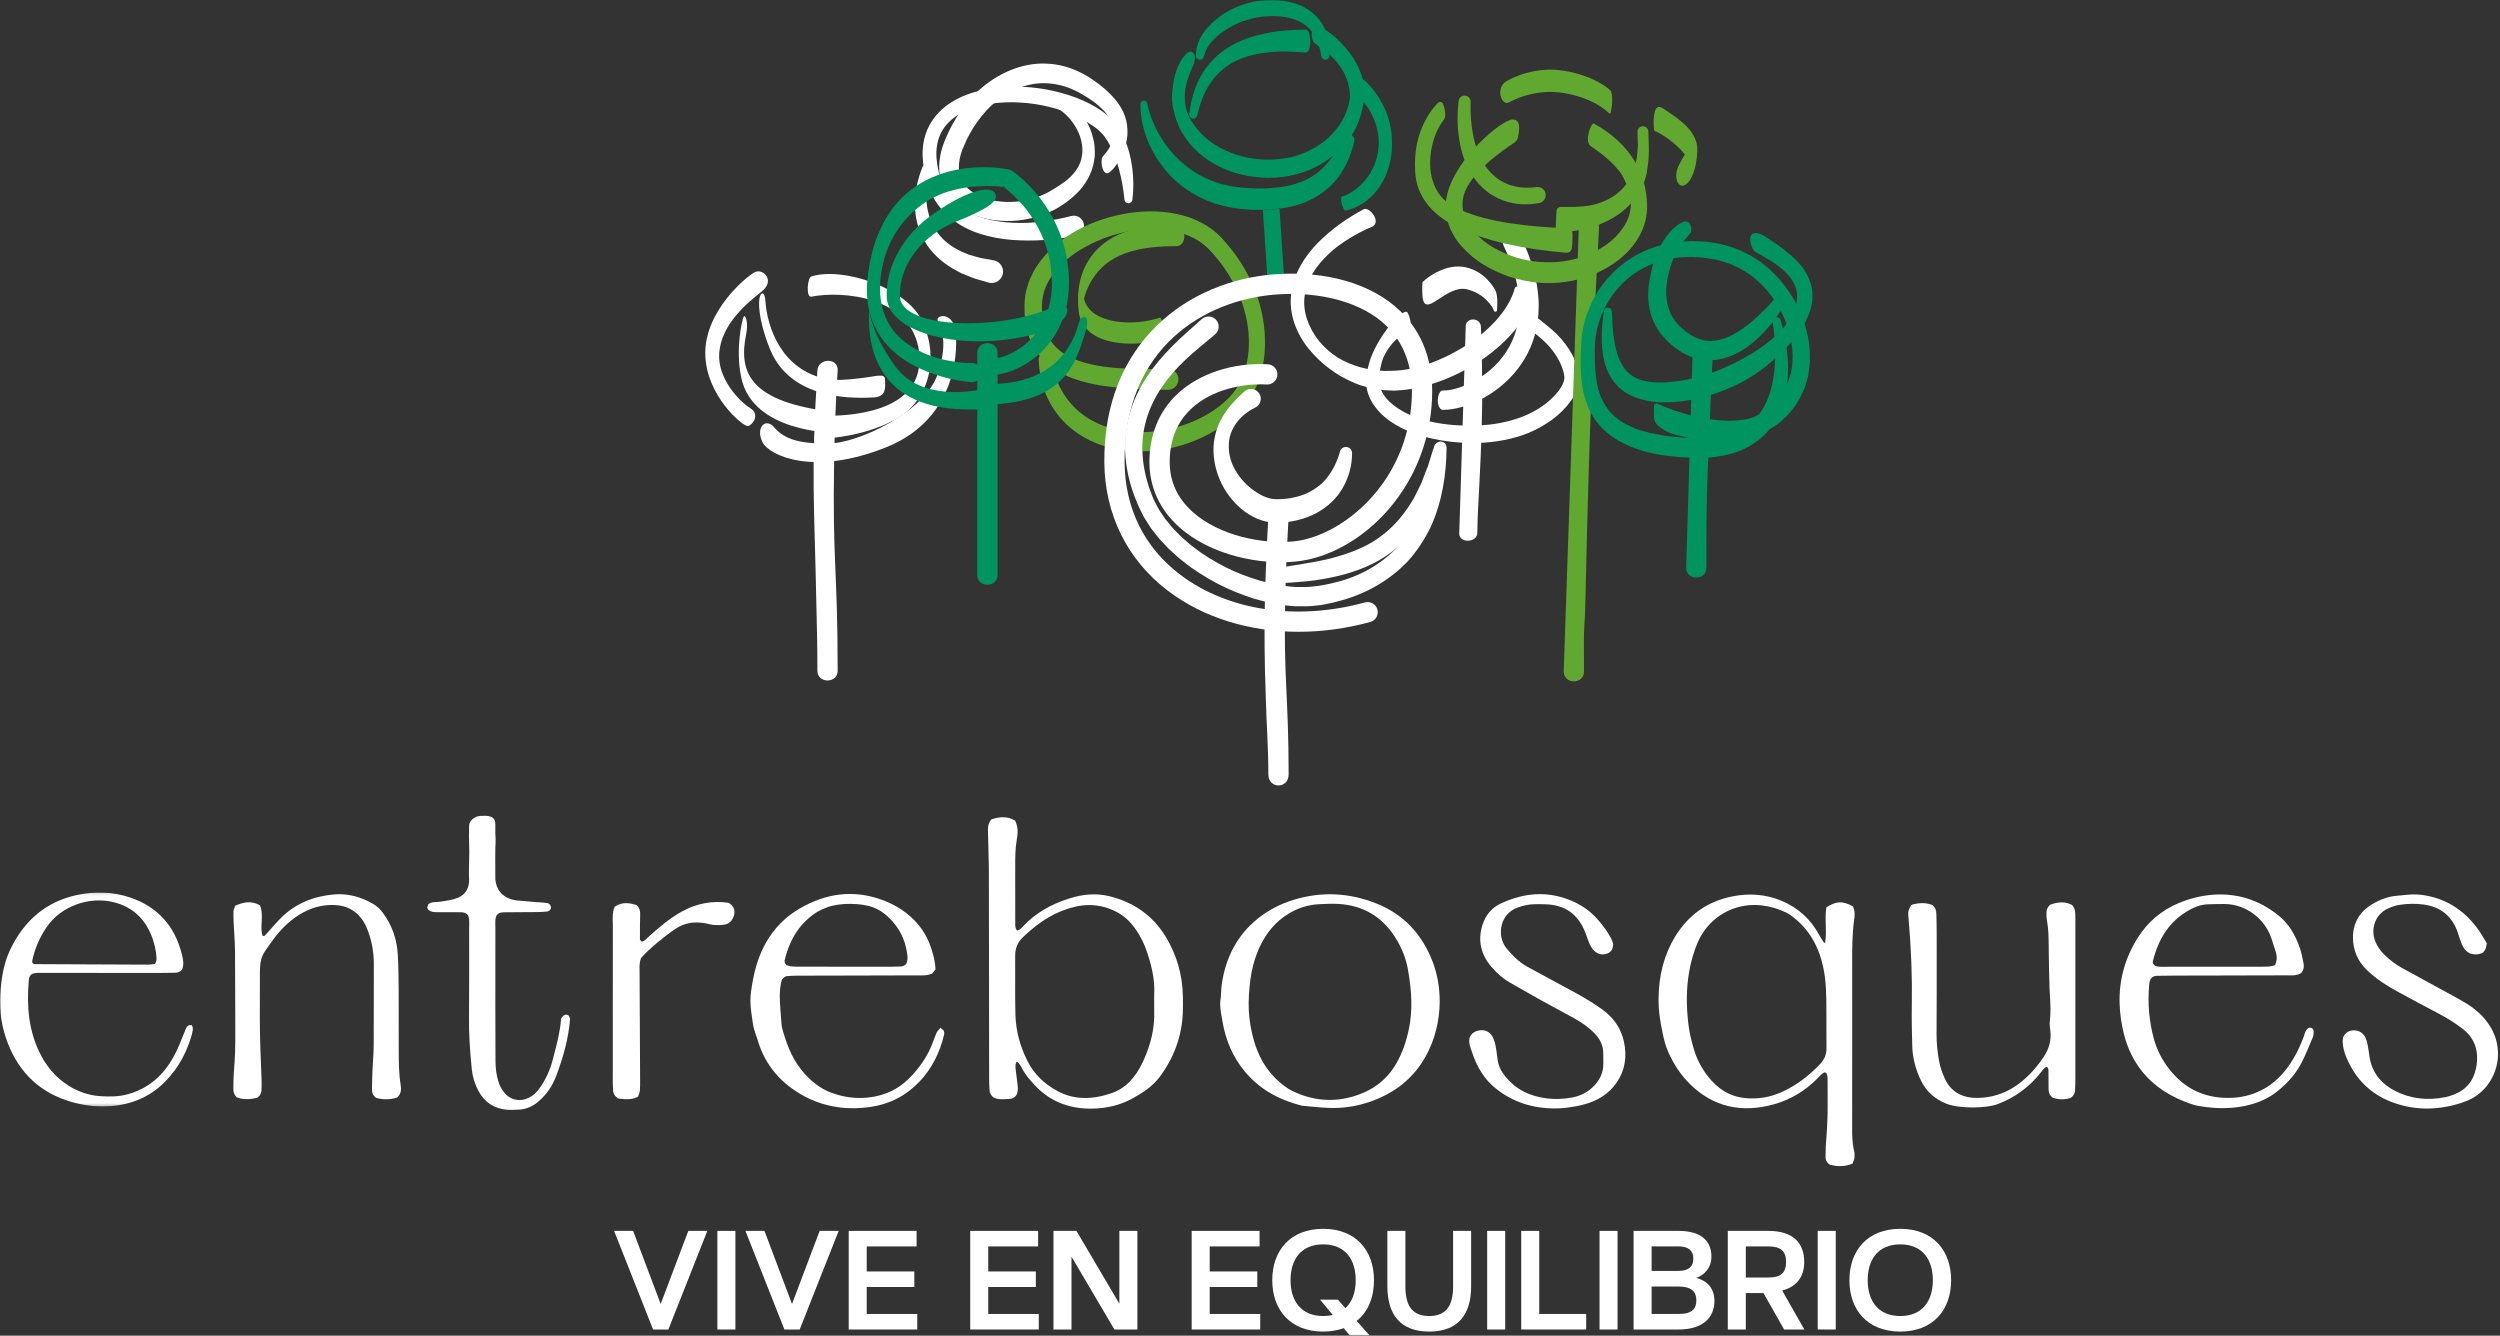 <svg xmlns="http://www.w3.org/2000/svg" xmlns:xlink="http://www.w3.org/1999/xlink" width="919px" height="491px" viewBox="0 0 919 491"><rect x="0" y="0" width="919" height="491" fill="#333333" stroke="none"/><title>Group 88</title><desc>Created with Sketch.</desc><defs><polygon id="path-1" points="0 0.094 71.054 0.094 71.054 78.718 0 78.718"></polygon><polygon id="path-3" points="0 491 918.266 491 918.266 0 0 0"></polygon></defs><g id="Page-1" stroke="none" stroke-width="1" fill="none" fill-rule="evenodd"><g id="Landing-entrebosques-final" transform="translate(-941, -375)"><g id="Group-88" transform="translate(941, 375)"><path d="M424.268,367.603 C424.27,367.959 424.277,368.316 424.277,368.67 L424.277,369.271 L424.275,369.584 C424.268,370.248 424.261,370.914 424.286,371.579 C424.501,377.597 423.194,383.615 420.288,389.99 C417.405,396.323 413.513,400.229 408.39,401.932 C400.886,404.433 394.472,404.158 388.777,401.094 C383.666,398.348 380.031,394.699 377.647,389.944 C374.91,384.476 373.439,378.795 373.27,373.059 C373.145,368.705 373.164,364.269 373.18,359.979 C373.191,357.112 373.207,354.248 373.177,351.383 C373.152,348.604 374.059,346.417 376.037,344.513 C382.247,338.518 388.285,334.97 395.039,333.355 C396.857,332.92 398.651,332.703 400.414,332.703 C404.059,332.703 407.582,333.633 410.935,335.484 C414.008,337.171 416.622,339.92 418.918,343.874 C420.376,346.38 421.558,349.312 422.629,353.095 C423.937,357.684 424.462,361.552 424.286,365.266 C424.245,366.043 424.256,366.826 424.268,367.603 M428.597,344.462 C423.907,336.697 416.863,331.629 407.67,329.417 C403.13,328.327 398.357,328.6 393.083,330.266 C386.001,332.499 380.44,335.854 376.083,340.524 C375.713,340.922 375.257,341.412 374.774,341.746 C374.605,341.861 374.351,341.931 374.029,342.023 C373.966,342.041 373.901,342.06 373.834,342.079 C373.161,341.158 373.18,340.262 373.203,339.325 C373.205,339.14 373.207,338.953 373.207,338.77 C373.182,333.594 373.186,328.42 373.191,323.239 L373.196,319.972 L373.196,318.764 C373.191,315.397 373.186,311.917 373.788,308.537 C374.142,306.554 374.351,304.212 373.249,301.85 L373.17,301.685 L373.015,301.593 C370.046,299.795 366.969,300.41 364.616,301.148 L364.44,301.202 L364.324,301.345 C363.052,302.942 363.123,304.531 363.186,305.936 C363.195,306.167 363.206,306.394 363.209,306.616 C363.244,308.437 363.294,310.256 363.341,312.072 C363.419,315.022 363.505,318.075 363.512,321.066 C363.549,337.249 363.565,353.428 363.579,369.609 L363.612,396.305 C363.614,397.765 363.658,399.231 363.741,400.671 C363.797,401.737 364.239,402.612 365.093,403.346 L365.206,403.422 C366.738,404.225 368.459,404.128 370.123,404.023 C370.419,404.007 370.71,403.989 371.004,403.975 C372.09,403.936 372.978,403.478 373.605,402.594 C374.235,401.444 374.209,400.183 374.089,398.986 C373.989,398.017 373.86,397.042 373.735,396.078 C373.649,395.446 373.563,394.821 373.492,394.192 L373.432,393.713 C373.286,392.577 373.147,391.503 373.552,390.508 L373.927,390.362 C373.936,390.37 373.948,390.374 373.957,390.379 C374.084,390.448 374.242,390.527 374.288,390.587 L374.392,390.719 C374.827,391.276 375.276,391.855 375.565,392.459 C376.766,394.96 378.615,396.987 380.244,398.776 C385.453,404.482 392.255,407.427 400.46,407.527 C400.615,407.532 400.772,407.532 400.925,407.532 C406.548,407.532 411.655,406.31 416.107,403.896 C419.615,401.999 423.587,399.544 426.427,395.707 C431.677,388.623 434.493,380.681 434.808,372.108 C434.884,370.088 434.863,368.031 434.833,366.287 C434.689,358.426 432.593,351.084 428.597,344.462" id="Fill-1" fill="#FFFFFF"></path><path d="M671.417,385.231 C671.461,387.553 670.676,389.474 668.953,391.272 C664.531,395.88 659.903,399.228 654.794,401.507 C650.56,403.399 646.08,404.116 641.475,403.654 C635.931,403.087 631.354,400.33 627.485,395.216 C625.29,392.313 623.654,389.068 622.624,385.568 C621.62,382.13 621.007,379.322 620.685,376.745 C619.813,369.604 619.892,363.228 620.93,357.243 C621.569,353.546 622.583,350.021 623.94,346.757 C627.557,338.08 635.778,332.666 644.928,332.666 C645.837,332.666 646.755,332.721 647.679,332.83 C650.729,333.188 653.669,334.062 656.67,335.488 C657.624,335.942 658.512,336.615 659.343,337.274 C665.067,341.783 668.659,347.916 670.318,356.026 C671.336,360.998 671.357,366.137 671.375,371.106 C671.38,372.12 671.385,373.13 671.398,374.142 C671.398,375.236 671.392,376.336 671.389,377.433 C671.375,379.985 671.371,382.63 671.417,385.231 M681.158,333.305 L681.07,333.137 L680.904,333.05 C677.276,331.164 675.107,331.24 671.621,333.38 L671.385,333.524 L671.34,333.8 C671.007,335.877 671.077,338.029 671.146,340.111 C671.213,342.25 671.285,344.455 670.908,346.546 C670.739,346.61 670.561,346.632 670.475,346.51 C669.82,345.579 669.237,344.642 668.751,343.716 C665.648,337.902 660.956,333.654 654.806,331.092 C649.139,328.733 642.972,328.224 636.486,329.579 C627.599,331.435 620.66,336.341 615.858,344.163 C611.737,350.878 609.715,358.505 609.678,367.464 C609.659,370.993 610.108,374.716 611.126,379.531 C611.617,381.854 612.182,384.317 613.186,386.575 C615.324,391.409 618.005,395.356 621.377,398.649 C629.792,406.873 640.182,409.308 652.247,405.896 C658.2,404.216 663.531,401.034 668.083,396.455 C668.277,396.255 668.467,396.05 668.659,395.846 C669.272,395.18 669.855,394.546 670.693,394.185 C670.917,394.269 671.158,394.356 671.373,394.44 C671.808,395.25 671.81,396.084 671.813,396.971 L671.817,397.346 C671.834,398.683 671.834,400.021 671.834,401.356 C671.834,402.591 671.834,403.827 671.845,405.058 C671.887,408.878 671.759,412.798 671.461,417.041 L671.278,419.531 C671.137,421.435 671.137,421.435 671.093,424.192 L671.07,425.443 C671.056,426.541 671.577,427.433 672.632,428.113 L672.808,428.19 C674.055,428.507 675.235,428.664 676.382,428.664 C677.868,428.664 679.291,428.397 680.723,427.858 L680.985,427.762 L681.075,427.495 C681.17,427.231 681.265,427.01 681.346,426.81 C681.52,426.399 681.667,426.041 681.695,425.642 C681.75,424.805 681.79,423.911 681.577,423.067 C680.853,420.209 680.853,417.229 680.853,414.599 L680.86,388.522 C680.86,378.599 680.86,368.887 680.864,357.05 L680.86,354.387 C680.846,349.12 680.828,343.675 681.563,338.252 C681.776,336.695 682.012,334.933 681.158,333.305" id="Fill-3" fill="#FFFFFF"></path><path d="M518.002,377.75 C517.03,382.726 515.533,386.954 513.43,390.671 C509.934,396.851 504.713,400.894 497.462,403.041 C490.041,405.241 482.611,404.622 475.38,401.188 C473.862,400.464 472.423,399.509 470.711,398.08 C465.569,393.82 462.193,388.045 460.384,380.442 C459.412,376.344 458.959,372.485 459.005,368.637 C459.19,360.11 460.419,353.822 462.987,348.241 C465.479,342.841 469.05,338.695 473.599,335.913 C477.076,333.784 480.811,332.601 484.694,332.397 C487.362,332.252 489.583,332.156 491.855,332.276 C500.819,332.757 507.812,336.772 512.641,344.211 C515.2,348.149 516.808,352.144 517.565,356.414 C519.076,364.969 519.21,371.551 518.002,377.75 M526.742,353.82 C522.84,343.392 515.897,336.108 506.095,332.171 C496.009,328.118 485.719,327.647 475.519,330.781 C470.538,332.303 466.058,334.671 462.193,337.808 C454.995,343.654 450.599,351.699 449.136,361.721 C448.974,362.805 448.921,363.901 448.858,365.057 C448.826,365.615 448.798,366.19 448.757,366.793 C448.264,369.166 448.71,371.675 449.141,374.101 C449.215,374.512 449.287,374.914 449.352,375.324 C450.573,382.584 453.267,388.654 457.589,393.875 C462.726,400.084 469.605,404.2 478.715,406.471 C479.61,406.551 480.505,406.637 481.399,406.726 C484.261,407.005 487.193,407.293 490.168,407.293 C491.499,407.293 492.836,407.235 494.181,407.094 C499.396,406.55 504.267,405.11 509.073,402.692 C524.706,394.839 529.715,378.717 529.194,366.252 C529.012,361.863 528.19,357.68 526.742,353.82" id="Fill-5" fill="#FFFFFF"></path><path d="M146.581,386.197 C146.579,385.396 146.579,384.598 146.57,383.797 C146.544,380.532 146.554,377.265 146.562,373.998 C146.57,370.842 146.579,367.681 146.554,364.523 L146.554,364.372 C146.519,359.992 146.484,355.462 146.239,351.007 C145.915,345.158 144.043,339.935 140.679,335.481 C139.67,334.141 138.582,333.133 137.356,332.394 C132.659,329.576 127.732,328.37 122.725,328.799 C115.108,329.463 108.71,332.221 103.707,337.004 C102.361,338.293 101.116,339.709 99.91,341.078 C99.327,341.742 98.747,342.406 98.149,343.059 C97.851,343.383 97.539,343.7 97.256,343.987 L97.152,344.093 C96.928,344.059 96.733,344.031 96.514,343.998 C95.993,342.434 96.085,340.768 96.183,339.017 C96.289,337.038 96.407,334.995 95.625,332.975 L95.544,332.772 L95.352,332.665 C92.143,330.909 89.051,331.832 86.716,332.829 L86.474,332.936 L86.386,333.186 C86.311,333.383 86.237,333.565 86.168,333.732 C86.004,334.114 85.847,334.477 85.835,334.884 C85.795,336.027 85.805,337.265 85.874,338.78 C85.935,340.06 86.011,341.342 86.085,342.624 C86.228,344.984 86.37,347.427 86.395,349.82 C86.446,355.003 86.45,360.184 86.457,365.365 C86.464,369.659 86.469,373.954 86.499,378.244 C86.545,384.591 86.381,389.471 85.971,394.073 C85.819,395.793 85.805,397.544 85.795,399.233 L85.786,400.374 C85.779,401.142 85.897,402.163 86.911,403.253 L87.001,403.352 L87.131,403.401 C89.222,404.227 91.712,404.261 94.544,403.516 L94.778,403.396 C95.662,402.653 96.092,401.795 96.124,400.689 C96.183,399.177 96.189,397.945 96.15,396.794 C96.081,394.777 96,392.761 95.919,390.743 C95.77,387.051 95.616,383.23 95.556,379.473 C95.493,375.539 95.509,371.538 95.525,367.665 C95.53,365.02 95.539,362.373 95.53,359.721 C95.493,352.278 95.902,351.704 99.082,347.273 L100.086,345.866 C102.904,341.884 106.197,338.681 109.878,336.337 C114.05,333.678 118.535,332.457 123.239,332.697 C127.376,332.908 130.678,334.662 133.052,337.908 C133.924,339.098 134.676,340.583 135.356,342.457 C136.743,346.255 137.439,350.318 137.425,354.531 C137.414,358.403 137.414,362.278 137.414,366.152 C137.409,372.237 137.409,378.321 137.37,384.401 C137.356,386.257 137.238,388.152 137.12,389.98 C137.041,391.162 136.969,392.34 136.918,393.516 C136.819,395.947 136.754,398.382 136.74,400.751 C136.733,401.806 137.189,402.72 138.089,403.468 L138.311,403.586 C139.51,403.928 140.732,404.099 141.944,404.099 C143.27,404.099 144.58,403.893 145.841,403.491 L146.075,403.352 C147.629,401.878 147.509,400.203 147.252,398.613 C146.6,394.506 146.59,390.283 146.581,386.197" id="Fill-7" fill="#FFFFFF"></path><path d="M761.8,332.791 L761.615,332.641 C759.373,331.447 756.798,331.412 753.748,332.539 L753.54,332.668 C752.679,333.49 752.292,334.362 752.283,335.499 C752.277,336.405 752.285,337.456 752.478,338.49 C753.029,341.475 753.068,344.566 753.103,347.554 L753.125,349.814 C753.181,354.121 753.235,358.57 753.401,362.946 C753.443,363.959 753.498,364.968 753.556,365.977 C753.735,369.054 753.917,372.241 753.524,375.357 C753.382,376.475 753.532,377.611 753.674,378.71 L753.697,378.868 C754.134,382.229 753.313,385.471 751.263,388.517 C748.024,393.343 744.453,396.969 740.36,399.595 C736.336,402.178 731.84,403.522 727,403.591 C720.925,403.682 716.76,401.058 714.611,395.808 C713.951,394.215 713.237,392.332 712.883,390.444 C712.186,386.786 711.862,383.382 711.881,380.029 C711.952,369.922 711.941,359.644 711.934,349.708 L711.927,343.389 C711.927,341.163 711.887,338.78 711.795,335.663 C711.762,334.573 711.364,333.675 710.543,332.847 L710.356,332.724 C708.234,331.796 705.684,331.745 702.787,332.576 L702.523,332.676 L702.403,332.914 C701.394,334.957 701.369,335.068 701.53,336.915 C702.542,348.401 702.951,358.929 702.782,369.101 C702.695,374.501 702.813,379.937 702.942,384.546 C703.067,388.84 704.161,393.135 706.197,397.309 C708.112,401.236 711.281,404.082 715.615,405.769 C717.897,406.66 721.529,407.104 725.153,407.104 C728.749,407.104 732.333,406.666 734.571,405.792 C740.762,403.372 745.902,399.628 749.84,394.665 L750.099,394.345 C750.611,393.692 751.096,393.072 751.65,392.517 C751.772,392.401 752.031,392.311 752.258,392.228 L752.39,392.184 C752.827,392.425 753,392.811 753.01,393.528 C753.033,394.722 753.033,395.916 753.035,397.108 C753.035,398.163 753.035,399.216 753.052,400.267 C753.061,401.208 753.235,402.42 754.47,403.437 L754.659,403.543 C756.817,404.279 759.121,404.29 761.154,403.584 L761.326,403.494 C762.545,402.545 762.751,401.52 762.793,400.736 C762.862,399.419 762.9,397.994 762.902,396.37 C762.908,379.173 762.908,361.983 762.908,344.789 L762.908,343.118 C762.915,340.945 762.918,338.763 762.893,336.547 C762.881,335.401 762.871,334.101 761.8,332.791" id="Fill-9" fill="#FFFFFF"></path><path d="M333.047,354.438 C332.348,355.07 331.74,355.228 331.046,355.276 C330.002,355.339 328.91,355.37 327.714,355.37 C316.637,355.37 305.569,355.366 294.495,355.354 L294.204,355.354 C293.051,355.353 291.855,355.353 290.712,355.228 C290.235,355.182 289.755,355.002 289.333,354.846 C289.217,354.8 289.104,354.76 289.002,354.726 C288.34,353.906 288.366,353.32 288.468,352.901 C290.372,344.942 294.213,339.202 300.206,335.346 C301.335,334.623 302.594,334.104 304.008,333.546 C308.416,331.82 316.547,331.834 321.07,333.575 C323.977,334.69 326.508,336.685 329.037,339.865 C331.464,342.909 332.978,346.661 333.535,351.019 C333.674,352.123 333.709,353.293 333.047,354.438 M346.438,378.418 C346.363,378.356 346.282,378.296 346.204,378.221 L345.743,377.793 L345.334,378.272 C345.251,378.373 345.153,378.471 345.058,378.567 C344.809,378.815 344.528,379.099 344.362,379.474 C343.827,380.692 343.302,382.024 342.744,383.536 C341.298,387.471 338.92,391.252 335.467,395.094 C331.059,400.014 325.705,402.75 319.099,403.459 C314.642,403.93 310.112,403.342 305.641,401.702 C301.557,400.2 297.924,397.428 294.544,393.233 C290.733,388.505 288.833,382.774 287.475,377.793 C287.35,377.334 287.316,376.832 287.276,376.3 L287.114,374.236 C286.959,372.295 286.795,370.293 286.7,368.327 C286.524,364.86 286.765,362.173 287.433,360.115 C288.222,359.127 288.759,358.88 289.324,358.83 C290.453,358.724 291.568,358.671 292.635,358.663 C295.481,358.64 298.327,358.639 301.173,358.639 L313.115,358.613 C321.066,358.596 329.016,358.584 336.967,358.548 C337.272,358.548 337.57,358.55 337.876,358.553 C339.376,358.584 340.928,358.601 342.495,357.971 L342.643,357.911 L343.897,356.348 L343.883,356.12 C343.758,353.437 343.115,351.175 342.474,349.089 C341.111,344.671 338.887,340.993 335.673,337.846 C332.385,334.628 328.438,332.247 323.607,330.568 C313.692,327.12 303.702,328.269 293.936,333.986 C284.888,339.281 279.154,347.928 276.884,359.693 C275.429,367.255 275.653,368.789 276.736,376.159 C276.975,377.793 277.502,379.334 278.005,380.818 C278.219,381.449 278.437,382.077 278.629,382.714 C281.334,391.604 287.142,398.462 295.898,403.098 C301.287,405.947 307.196,407.385 313.543,407.385 C315.684,407.385 317.875,407.221 320.11,406.892 C327.126,405.865 333.163,402.717 338.066,397.536 C342.388,392.966 345.41,387.195 347.048,380.384 C347.155,379.93 347.141,379.459 347.009,379.096 C346.896,378.777 346.655,378.586 346.438,378.418" id="Fill-11" fill="#FFFFFF"></path><path d="M835.236,345.771 C835.441,346.467 835.673,347.149 835.908,347.837 C836.136,348.515 836.37,349.192 836.569,349.88 C836.966,351.272 837.208,352.834 836.265,354.815 C836.092,354.86 835.919,354.911 835.75,354.957 C835.227,355.103 834.74,355.236 834.274,355.272 C832.92,355.372 831.518,355.36 830.176,355.372 L829.991,355.372 C819.101,355.375 808.208,355.389 797.314,355.372 C796.937,355.375 796.503,355.38 796.092,355.392 C794.668,355.425 793.321,355.454 792.232,355.045 C791.283,354.318 791.287,353.767 791.375,353.416 C793.707,343.892 798.534,337.491 806.121,333.842 C807.953,332.964 809.684,332.502 811.423,332.433 C813.544,332.351 815.626,332.308 817.644,332.315 C825.712,332.334 832.948,337.865 835.236,345.771 M848.934,377.784 L848.683,377.861 C847.644,378.457 847.355,379.45 847.095,380.322 C847.029,380.558 846.958,380.786 846.875,381.012 C844.927,386.185 842.768,390.147 840.071,393.478 C837.698,396.408 835.155,398.615 832.293,400.221 C828.837,402.161 825.067,403.272 821.091,403.521 C811.196,404.134 803.159,400.524 797.226,392.781 C794.654,389.426 792.812,385.745 791.75,381.851 C790.005,375.455 789.428,368.783 790.043,362.014 C790.12,361.178 790.24,360.307 790.775,359.63 C791.273,359.031 791.962,358.728 792.881,358.709 C795.129,358.656 797.375,358.635 799.616,358.628 L812.558,358.603 C821.904,358.584 831.25,358.568 840.591,358.534 C840.869,358.527 841.154,358.543 841.436,358.55 C842.755,358.58 844.256,358.623 845.764,357.793 L845.941,357.644 C847.051,356.267 846.955,354.998 846.785,354.163 L846.588,353.188 C846.279,351.623 845.955,350.012 845.423,348.471 C843.583,343.176 841.133,339.414 837.706,336.634 C830.322,330.642 821.871,328.072 812.6,328.976 C808.62,329.37 804.649,330.39 800.789,332.014 C794.606,334.62 789.63,338.812 785.99,344.485 C781.173,351.993 778.878,360.262 779.172,369.062 C779.288,372.668 779.823,376.396 780.76,380.142 C782.052,385.274 784.264,389.841 787.343,393.726 C791.841,399.392 798.053,403.445 806.322,406.12 C807.141,406.382 807.99,406.512 808.812,406.637 L809.245,406.707 C811.938,407.137 814.52,407.354 817.027,407.354 C819.694,407.354 822.269,407.11 824.789,406.62 C829.774,405.656 833.851,403.842 837.26,401.087 C841.322,397.8 844.274,394.243 846.284,390.207 C847.484,387.796 848.534,385.274 849.554,382.83 L850.174,381.353 C850.462,380.664 850.487,379.853 850.506,379.26 C850.519,378.796 850.375,378.411 850.09,378.139 C849.888,377.95 849.524,377.729 848.934,377.784" id="Fill-13" fill="#FFFFFF"></path><path d="M588.903,370.998 C584.553,367.888 579.943,365.341 575.61,363.052 C573.187,361.77 570.784,360.451 568.381,359.132 C566.14,357.901 563.894,356.67 561.635,355.47 C558.263,353.679 555.711,350.911 553.861,348.699 C551.933,346.399 551.241,343.053 552.062,339.974 C552.857,336.97 554.89,334.726 557.788,333.652 C559.864,332.881 561.795,332.472 563.707,332.4 C565.158,332.347 566.622,332.374 568.004,332.412 C575.343,332.597 580.197,336.068 582.842,343.012 C583.019,343.472 583.178,343.942 583.342,344.407 C583.654,345.305 583.979,346.228 584.39,347.105 C584.712,347.801 585.282,348.799 586.17,349.627 C587.457,350.835 589.115,351.152 590.832,350.518 C592.279,349.983 592.982,348.831 592.991,346.992 L592.991,346.876 L592.955,346.771 C592.91,346.658 592.866,346.526 592.816,346.372 C592.673,345.941 592.472,345.346 592.169,344.793 C590.934,342.54 589.356,340.328 587.35,338.032 C584.558,334.83 581.144,332.465 576.923,330.806 C568.78,327.601 560.52,328.032 551.67,332.132 C548.433,333.626 546.115,336.35 544.956,340.003 C543.176,345.645 544.292,350.826 548.261,355.416 C550.518,358.024 552.655,359.85 554.987,361.16 C556.715,362.122 558.428,363.115 560.144,364.096 C562.188,365.271 564.235,366.451 566.293,367.594 C568.205,368.652 570.133,369.688 572.056,370.72 C574.335,371.947 576.697,373.212 578.986,374.501 C581.933,376.165 584.282,377.914 586.168,379.858 C588.289,382.042 589.331,384.442 589.362,387.195 C589.375,388.477 589.378,389.766 589.384,391.05 C589.4,394.415 588.033,397.309 585.207,399.894 C583.164,401.761 580.74,402.93 577.797,403.457 C574.679,404.022 571.668,404.13 568.851,403.797 C562.226,403.018 557.177,400.398 553.413,395.784 C551.78,393.792 550.837,391.774 550.528,389.623 C550.448,389.067 550.379,388.51 550.309,387.952 C550.159,386.767 550.001,385.541 549.764,384.345 C549.52,383.134 549.12,381.989 548.601,381.029 C547.591,379.145 545.593,378.312 543.403,378.844 C541.712,379.249 540.629,380.193 540.182,381.649 L540.163,381.721 C539.885,383.243 540.357,384.59 540.816,385.897 C540.905,386.156 540.999,386.415 541.08,386.675 C542.965,392.503 545.827,396.9 549.828,400.116 C555.903,404.991 563.191,407.456 571.514,407.456 C572.059,407.456 572.611,407.446 573.163,407.425 C575.014,407.352 577.019,407.104 579.465,406.644 C585.615,405.498 589.973,403.203 593.169,399.406 C596.596,395.34 597.996,390.504 597.327,385.034 C596.611,379.203 593.775,374.48 588.903,370.998" id="Fill-15" fill="#FFFFFF"></path><g id="Group-19" transform="translate(0, 328)"><mask id="mask-2" fill="white"><use xlink:href="#path-1"></use></mask><g id="Clip-18"></g><path d="M57.018,26.313 C56.766,26.348 56.523,26.38 56.285,26.417 C55.632,26.512 55.017,26.603 54.427,26.603 L54.411,26.603 C40.451,26.559 26.489,26.496 12.548,26.415 C12.497,26.401 12.365,26.32 12.279,26.267 C12.207,26.218 12.136,26.174 12.064,26.13 C11.826,25.859 11.782,25.52 11.904,24.953 C12.842,20.628 14.588,16.56 17.106,12.86 C22.433,5.014 33.079,1.208 42.413,3.806 C48.008,5.368 52.147,8.737 54.723,13.823 C56.268,16.875 57.203,20.209 57.506,23.738 C57.571,24.506 57.578,25.286 57.018,26.313 M70.688,49.211 L70.559,48.883 L70.212,48.836 C69.441,48.726 68.768,49.114 68.454,49.852 C67.757,51.502 67.09,53.161 66.422,54.825 L66.081,55.663 C64.58,59.39 62.83,62.484 60.737,65.124 C57.099,69.708 52.418,72.792 46.828,74.294 C43.496,75.191 40.12,75.141 36.968,74.956 C32.768,74.703 28.759,73.368 25.047,70.992 C20.327,67.965 16.785,63.784 14.211,58.198 C10.798,50.79 9.655,42.497 10.609,32.103 C10.715,30.985 11.194,30.293 12.069,29.893 C13.339,29.55 14.727,29.585 16.204,29.62 C16.639,29.629 17.078,29.633 17.52,29.633 C26.56,29.629 35.601,29.633 44.646,29.641 L59.438,29.645 C61.051,29.645 62.66,29.629 64.272,29.58 C65.11,29.56 66.16,29.407 66.91,28.414 L66.991,28.275 C67.66,26.586 67.336,24.862 66.954,23.233 C64.436,12.536 58.013,5.368 47.867,1.929 C41.661,-0.181 34.985,-0.472 28.032,1.06 C17.043,3.487 8.852,10.278 3.683,21.248 C1.418,26.045 0.668,31.103 0.238,35.411 C-0.392,41.652 0.228,47.659 2.082,53.263 C5.93,64.918 13.392,72.711 24.256,76.43 C28.699,77.95 33.227,78.718 37.75,78.718 C38.711,78.718 39.673,78.679 40.631,78.614 C48.665,78.033 55.438,74.983 60.762,69.55 C65.786,64.418 69.145,58.162 71.029,50.417 C71.123,50.026 70.932,49.674 70.793,49.422 C70.753,49.35 70.716,49.276 70.688,49.211" id="Fill-17" fill="#FFFFFF" mask="url(#mask-2)"></path></g><path d="M915.348,377.262 C913.172,373.786 910.153,370.941 906.119,368.553 C903.827,367.197 901.449,365.906 899.151,364.658 L896.832,363.4 C895.104,362.449 893.375,361.512 891.64,360.57 C888.715,358.982 885.787,357.393 882.879,355.775 C880.691,354.556 878.601,352.973 876.484,350.93 C875.003,349.498 873.904,347.883 873.138,345.992 C871.437,341.82 872.807,336.142 878.034,333.863 C879.452,333.242 880.792,332.828 882.016,332.634 C885.029,332.153 888.046,332.111 890.971,332.512 C897.073,333.34 901.224,336.651 903.318,342.352 C903.537,342.959 903.735,343.572 903.929,344.183 C904.167,344.958 904.414,345.726 904.706,346.478 C905.327,348.058 906.153,349.639 908.057,350.525 C909.806,351.027 911.317,350.923 912.675,350.201 L912.876,350.034 C913.795,348.818 913.827,348.732 914.123,346.966 L914.161,346.744 L913.42,345.52 C912.53,344.034 911.611,342.498 910.504,341.027 C905.236,334.011 898.315,329.938 889.923,328.925 C887.57,328.638 885.248,328.872 883.009,329.101 C882.393,329.161 881.773,329.223 881.158,329.274 C877.971,329.545 874.933,330.593 871.861,332.477 C867.29,335.277 864.967,339.345 864.956,344.567 C864.942,349.264 866.675,353.325 870.102,356.627 C873.843,360.239 878.246,362.837 881.669,364.7 C887.056,367.632 892.438,370.485 896.983,372.882 C899.661,374.293 902.29,375.971 905.028,378.007 C909.637,381.452 911.393,386.282 910.252,392.367 C909.318,397.356 906.467,400.753 901.779,402.458 C900.927,402.763 900.018,403.085 899.093,403.275 C892.299,404.686 885.968,403.899 880.281,400.929 C874.933,398.129 871.817,393.885 871.009,388.308 L870.972,388.038 C870.783,386.717 870.585,385.345 870.328,384.002 C870.166,383.149 869.919,382.336 869.609,381.584 C868.718,379.453 866.532,378.364 864.169,378.877 C862.956,379.138 862.079,379.846 861.415,381.11 L861.351,381.316 C861.334,381.415 861.319,381.529 861.297,381.656 C861.231,382.031 861.14,382.545 861.165,383.065 C861.244,384.856 861.712,386.751 862.598,388.857 C866.661,398.561 874.196,404.589 885.001,406.787 C887.343,407.262 889.696,407.5 892.1,407.5 C894.231,407.5 896.397,407.312 898.632,406.942 C901.4,406.489 904.014,405.769 906.629,404.753 C911.655,402.796 915.542,398.636 917.3,393.341 C919.084,387.959 918.374,382.098 915.348,377.262" id="Fill-20" fill="#FFFFFF"></path><path d="M267.96,331.943 L267.717,331.853 C261.733,331.015 255.958,332.117 250.55,335.131 C245.987,337.672 242.109,341.032 238.211,344.542 C238.042,344.695 237.882,344.855 237.713,345.019 C237.169,345.556 236.69,346.032 235.975,346.152 L235.247,345.503 L235.247,344.132 C235.242,342.804 235.24,341.448 235.251,340.09 C235.258,339.488 235.276,338.889 235.293,338.288 C235.318,337.441 235.344,336.589 235.33,335.74 C235.32,334.833 235.161,333.854 234.08,332.806 L233.849,332.667 C231.845,332.01 228.86,331.348 226.088,333.236 L225.936,333.339 L225.864,333.514 C225.137,335.365 225.193,337.119 225.246,338.813 C225.262,339.253 225.278,339.692 225.278,340.125 C225.253,358.927 225.253,377.726 225.253,396.521 C225.253,398.125 225.288,399.55 225.357,400.885 C225.417,402.007 225.945,402.878 227.079,403.711 L227.217,403.81 L227.384,403.826 C227.662,403.854 227.948,403.881 228.245,403.916 C228.946,403.995 229.716,404.081 230.528,404.081 C231.741,404.081 233.048,403.889 234.36,403.199 L234.583,403.084 L234.656,402.84 C234.717,402.646 234.786,402.454 234.856,402.264 C235.015,401.825 235.182,401.364 235.223,400.869 C235.32,399.624 235.316,398.359 235.309,397.132 L235.228,381.222 C235.182,373.137 235.142,365.05 235.107,356.963 L235.098,356.355 C235.08,354.975 235.059,353.672 235.656,352.162 C238.634,348.755 244.421,344.035 248.336,341.421 C251.427,339.352 254.894,338.672 258.94,339.345 C259.364,339.417 259.79,339.514 260.216,339.613 C260.887,339.773 261.581,339.933 262.296,339.991 C263.305,340.069 264.811,340.148 266.269,339.905 C267.988,339.623 269.226,338.473 269.756,336.672 C270.133,335.381 270.36,333.489 267.96,331.943" id="Fill-22" fill="#FFFFFF"></path><path d="M209.167,373.545 L209.095,373.371 L208.934,373.272 C207.642,372.46 206.86,373.577 206.344,374.32 L206.25,374.454 L206.235,374.626 C205.949,379.012 204.731,383.661 203.551,388.152 L203.153,389.677 C202.2,393.347 200.61,396.799 198.421,399.935 C197.262,401.603 195.948,402.781 194.388,403.546 C191.061,405.185 187.456,404.359 185.209,401.443 C184.272,400.226 183.597,398.891 183.143,397.361 C182.47,395.089 182.141,392.653 182.141,389.916 C182.141,386.359 182.129,382.798 182.113,379.234 C182.102,376.206 182.092,373.177 182.088,370.148 C182.081,360.508 182.076,350.864 182.102,341.225 C182.104,340.871 182.095,340.521 182.085,340.171 C182.051,338.814 182.023,337.522 182.511,336.555 C183.284,335.463 184.235,335.37 185.605,335.357 C187.579,335.333 189.55,335.324 191.521,335.317 C193.407,335.308 195.289,335.301 197.179,335.28 C198.463,335.271 199.773,335.201 201.066,335.081 C201.8,335.009 202.413,334.48 202.531,333.816 L202.542,333.755 L202.54,333.693 C202.505,332.635 201.825,332.066 201.161,331.969 C199.668,331.756 198.426,331.656 197.304,331.649 L190.705,331.055 C190.383,331.055 182.817,330.932 182.085,323.269 C182.06,318.953 182.035,312.359 182.081,311.9 C182.155,311.32 182.275,308.409 182.085,306.324 L182.081,302.918 C182.076,302.411 182.067,301.472 181.294,300.764 C180.517,300.046 179.195,299.769 177.312,299.908 C175.41,299.861 174.23,300.595 173.568,301.232 C172.888,301.879 172.464,302.717 172.451,303.413 L172.432,304.545 C172.397,306.488 172.355,308.691 172.464,310.438 C172.568,312.165 172.508,314.432 172.451,316.619 C172.388,318.983 172.323,321.429 172.451,323.322 C172.451,327.614 170.273,329.946 165.386,330.884 C163.975,331.154 162.515,331.36 161.149,331.543 C160.855,331.578 160.553,331.587 160.254,331.596 C159.423,331.622 158.481,331.649 157.628,332.251 L157.468,332.362 L157.32,332.776 C157.23,333.017 157.142,333.249 157.1,333.491 C157.042,333.804 157.197,334.047 157.357,334.296 L157.505,334.489 C158.498,335.324 159.657,335.317 160.687,335.315 L161.099,335.315 C162.464,335.333 163.834,335.326 165.204,335.326 C166.566,335.324 167.929,335.324 169.294,335.34 C170.259,335.35 171.194,335.447 172.055,336.458 C172.536,337.552 172.508,338.936 172.476,340.399 C172.469,340.773 172.46,341.148 172.46,341.523 L172.464,348.273 C172.474,356.809 172.48,365.629 172.407,374.306 C172.363,379.788 172.677,385.591 173.436,393.127 C173.711,395.86 174.551,398.548 175.933,401.122 C178.168,405.273 181.718,407.566 186.475,407.939 C187.009,407.983 187.551,407.994 188.083,407.994 C189.055,407.994 190.011,407.941 190.892,407.89 C193.521,407.739 195.974,406.666 198.179,404.701 C200.955,402.23 203.024,399.245 204.331,395.839 C207.334,388.027 208.994,381.308 209.554,374.695 C209.586,374.322 209.415,374.015 209.281,373.765 C209.239,373.691 209.2,373.616 209.167,373.545" id="Fill-24" fill="#FFFFFF"></path><polygon id="Fill-26" fill="#FFFFFF" points="242.869 479.345 253.029 452.473 260.022 452.473 245.691 488.725 240.072 488.725 225.742 452.473 232.735 452.473"></polygon><mask id="mask-4" fill="white"><use xlink:href="#path-3"></use></mask><g id="Clip-29"></g><polygon id="Fill-28" fill="#FFFFFF" mask="url(#mask-4)" points="263.709 488.724 270.334 488.724 270.334 452.473 263.709 452.473"></polygon><polygon id="Fill-30" fill="#FFFFFF" mask="url(#mask-4)" points="291.145 479.345 301.304 452.473 308.298 452.473 293.967 488.725 288.348 488.725 274.018 452.473 281.01 452.473"></polygon><polygon id="Fill-31" fill="#FFFFFF" mask="url(#mask-4)" points="336.106 467.389 336.106 473.101 318.609 473.101 318.609 483.013 337.185 483.013 337.185 488.725 311.984 488.725 311.984 452.473 336.94 452.473 336.94 458.186 318.609 458.186 318.609 467.389"></polygon><polygon id="Fill-32" fill="#FFFFFF" mask="url(#mask-4)" points="380.774 467.389 380.774 473.101 363.277 473.101 363.277 483.013 381.853 483.013 381.853 488.725 356.652 488.725 356.652 452.473 381.608 452.473 381.608 458.186 363.277 458.186 363.277 467.389"></polygon><polygon id="Fill-33" fill="#FFFFFF" mask="url(#mask-4)" points="387.257 452.473 395.699 452.473 411.476 479.245 411.476 452.473 418.103 452.473 418.103 488.724 409.659 488.724 393.882 461.952 393.882 488.724 387.257 488.724"></polygon><polygon id="Fill-34" fill="#FFFFFF" mask="url(#mask-4)" points="462.181 467.389 462.181 473.101 444.685 473.101 444.685 483.013 463.26 483.013 463.26 488.725 438.059 488.725 438.059 452.473 463.015 452.473 463.015 458.186 444.685 458.186 444.685 467.389"></polygon><path d="M489.915,483.365 L485.252,477.754 L491.804,477.754 L494.577,480.888 C497.129,478.536 498.356,474.923 498.356,470.6 C498.356,463.014 494.528,457.428 486.381,457.428 C478.235,457.428 474.406,463.014 474.406,470.6 C474.406,478.183 478.235,483.769 486.381,483.769 C487.682,483.769 488.86,483.643 489.915,483.365 M467.683,470.6 C467.683,459.704 474.309,451.714 486.381,451.714 C498.455,451.714 505.08,459.704 505.08,470.6 C505.08,476.945 502.92,482.203 498.725,485.566 L503.534,491 L496.27,491 L493.963,488.243 C491.706,489.028 489.228,489.484 486.381,489.484 C474.309,489.484 467.683,481.521 467.683,470.6" id="Fill-35" fill="#FFFFFF" mask="url(#mask-4)"></path><path d="M534.165,472.773 L534.165,452.473 L540.79,452.473 L540.79,472.773 C540.79,483.163 536.079,489.483 525.38,489.483 C514.706,489.483 509.995,483.163 509.995,472.773 L509.995,452.473 L516.62,452.473 L516.62,472.773 C516.62,479.523 518.78,483.769 525.38,483.769 C531.981,483.769 534.165,479.523 534.165,472.773" id="Fill-36" fill="#FFFFFF" mask="url(#mask-4)"></path><polygon id="Fill-37" fill="#FFFFFF" mask="url(#mask-4)" points="546.685 488.724 553.31 488.724 553.31 452.473 546.685 452.473"></polygon><polygon id="Fill-38" fill="#FFFFFF" mask="url(#mask-4)" points="565.827 483.012 583.078 483.012 583.078 488.724 559.202 488.724 559.202 452.473 565.827 452.473"></polygon><polygon id="Fill-39" fill="#FFFFFF" mask="url(#mask-4)" points="587.99 488.724 594.615 488.724 594.615 452.473 587.99 452.473"></polygon><path d="M616.997,483.012 C622.101,483.012 623.574,481.089 623.574,477.98 C623.574,474.845 621.856,472.925 616.997,472.925 L607.132,472.925 L607.132,483.012 L616.997,483.012 Z M616.997,467.185 C620.653,467.185 622.47,465.694 622.47,462.686 C622.47,459.679 620.653,458.185 616.997,458.185 L607.132,458.185 L607.132,467.185 L616.997,467.185 Z M600.507,488.724 L600.507,452.473 L616.997,452.473 C625.978,452.473 629.119,456.694 629.119,461.952 C629.119,466.555 625.904,468.982 623.524,469.739 C627.45,470.751 630.224,473.481 630.224,478.233 C630.224,484.124 626.248,488.724 616.997,488.724 L600.507,488.724 Z" id="Fill-40" fill="#FFFFFF" mask="url(#mask-4)"></path><path d="M641.762,458.185 L641.762,469.613 L650.033,469.613 C654.645,469.613 656.559,467.892 656.559,463.899 C656.559,459.93 654.645,458.185 650.033,458.185 L641.762,458.185 Z M635.137,488.724 L635.137,452.474 L650.033,452.474 C659.136,452.474 663.233,456.897 663.233,463.899 C663.233,470.269 659.529,473.204 655.136,474.416 L663.283,488.724 L655.847,488.724 L648.241,475.327 L641.762,475.327 L641.762,488.724 L635.137,488.724 Z" id="Fill-41" fill="#FFFFFF" mask="url(#mask-4)"></path><polygon id="Fill-42" fill="#FFFFFF" mask="url(#mask-4)" points="668.196 488.724 674.821 488.724 674.821 452.473 668.196 452.473"></polygon><path d="M710.516,470.6 C710.516,463.014 706.688,457.428 698.54,457.428 C690.393,457.428 686.566,463.014 686.566,470.6 C686.566,478.183 690.393,483.769 698.54,483.769 C706.688,483.769 710.516,478.183 710.516,470.6 M679.841,470.6 C679.841,459.704 686.469,451.714 698.54,451.714 C710.613,451.714 717.238,459.704 717.238,470.6 C717.238,481.521 710.613,489.484 698.54,489.484 C686.469,489.484 679.841,481.521 679.841,470.6" id="Fill-43" fill="#FFFFFF" mask="url(#mask-4)"></path><path d="M341.852,62.542 C340.737,66.531 340.23,70.712 340.637,74.72 C341.052,78.725 342.382,82.506 344.638,85.546 C346.878,88.612 350.006,90.889 353.507,92.511 L356.196,93.631 L359.051,94.443 C359.975,94.756 360.969,94.929 361.964,95.094 L364.917,95.628 L365.269,95.69 C367.552,96.1 369.075,98.292 368.656,100.573 C368.249,102.859 366.06,104.375 363.776,103.965 C363.635,103.938 363.492,103.903 363.357,103.863 L359.986,102.894 C358.866,102.584 357.748,102.257 356.656,101.769 L353.373,100.439 L350.207,98.722 C346.089,96.276 342.322,92.882 339.865,88.628 C337.379,84.401 336.299,79.554 336.308,74.912 C336.333,70.243 337.382,65.747 339.043,61.54 C339.346,60.776 340.211,60.402 340.98,60.707 C341.695,60.987 342.067,61.757 341.868,62.484 L341.852,62.542 Z" id="Fill-44" fill="#FFFFFF" mask="url(#mask-4)"></path><path d="M395.475,86.69 C387.751,88.226 380.032,88.758 372.167,88.199 C368.247,87.905 364.3,87.22 360.441,86.001 C356.583,84.806 352.828,82.902 349.549,80.292 C346.298,77.643 343.677,74.174 341.976,70.4 C340.277,66.601 339.496,62.584 339.227,58.616 C338.889,54.564 339.509,50.2 341.478,46.398 C343.411,42.576 346.553,39.523 350.026,37.411 C353.511,35.275 357.317,33.961 361.137,33.098 C364.964,32.251 368.847,31.867 372.706,31.842 C380.43,31.807 388.101,33.147 395.359,35.826 C398.974,37.189 402.5,38.934 405.7,41.296 C406.521,41.854 407.246,42.569 408.021,43.203 C408.738,43.922 409.467,44.609 410.124,45.424 C410.77,46.259 411.446,47.083 411.869,47.983 L412.586,49.309 L413.195,50.658 C414.796,54.252 415.766,58.053 416.235,61.878 C416.721,65.729 416.756,69.512 416.263,73.44 C416.166,74.244 415.433,74.815 414.627,74.711 C413.937,74.626 413.422,74.075 413.354,73.411 L413.313,73.029 C412.952,69.507 412.332,65.911 411.432,62.575 C411.032,60.883 410.439,59.268 409.897,57.674 C409.275,56.109 408.613,54.58 407.843,53.141 L407.267,52.065 L406.642,51.098 C406.246,50.387 405.793,49.927 405.381,49.404 C404.939,48.888 404.344,48.356 403.819,47.842 C403.192,47.373 402.65,46.84 401.97,46.41 C399.353,44.619 396.408,42.96 393.207,41.729 C386.865,39.105 379.787,37.756 372.776,37.601 C369.261,37.529 365.749,37.791 362.352,38.448 C358.964,39.121 355.646,40.16 352.784,41.858 C349.931,43.536 347.488,45.808 346.02,48.661 C344.537,51.498 344.003,54.828 344.267,58.213 C344.57,61.677 345.347,65.094 346.793,68.137 C348.253,71.171 350.359,73.825 352.995,75.891 C358.337,80.04 365.494,81.599 372.536,81.9 C374.308,81.993 376.097,81.967 377.883,81.907 C379.667,81.798 381.453,81.65 383.235,81.423 C386.787,80.979 390.343,80.315 393.763,79.41 L393.79,79.406 C395.787,78.876 397.833,80.07 398.363,82.069 C398.888,84.064 397.694,86.107 395.7,86.639 C395.63,86.655 395.547,86.674 395.475,86.69" id="Fill-45" fill="#FFFFFF" mask="url(#mask-4)"></path><path d="M414.426,47.376 C414.338,45.236 413.808,43.108 412.936,41.212 L412.08,39.578 C411.788,39.032 411.413,38.578 411.085,38.077 C410.427,37.048 409.627,36.227 408.865,35.337 C408.088,34.465 407.232,33.739 406.41,32.941 C405.566,32.202 404.684,31.53 403.819,30.823 C402.035,29.523 400.283,28.256 398.194,27.166 C394.147,24.968 389.545,23.584 384.859,23.401 C380.171,23.125 375.492,24.119 371.263,25.881 C367.012,27.642 363.174,30.183 359.825,33.182 C356.512,36.236 353.758,39.77 351.396,43.502 C350.322,45.428 349.17,47.318 348.337,49.347 C347.432,51.306 346.504,53.406 345.977,55.712 C345.421,57.984 345.116,60.392 345.294,62.855 C345.484,65.314 346.185,67.802 347.395,69.996 C349.822,74.457 354.02,77.407 358.282,79.072 C362.593,80.769 367.133,81.365 371.587,81.216 C376.046,81.076 380.458,80.15 384.595,78.472 C386.632,77.603 388.705,76.656 390.491,75.346 C392.365,74.177 394.101,72.73 395.727,71.18 C398.955,68.034 401.429,63.816 402.172,59.221 C402.634,56.937 402.491,54.606 402.185,52.361 C401.94,51.258 401.714,50.144 401.366,49.081 C400.962,48.039 400.656,46.955 400.119,45.98 C398.213,41.972 395.441,38.499 392.18,35.658 L391.778,35.304 C391.678,35.221 391.572,35.138 391.456,35.068 C390.193,34.275 388.531,34.65 387.735,35.91 C386.937,37.169 387.317,38.837 388.571,39.63 C391.701,41.605 394.339,44.471 396.014,47.792 C397.701,51.092 398.379,54.894 397.516,58.343 C397.157,60.086 396.248,61.644 395.22,63.045 C394.751,63.772 394.043,64.365 393.494,65.022 C392.886,65.647 392.127,66.171 391.477,66.748 C390.008,67.776 388.561,68.814 386.942,69.713 C385.391,70.719 383.79,71.471 382.099,72.144 C375.377,74.751 367.38,75.017 360.97,72.456 C357.784,71.201 355.126,69.172 353.742,66.6 C353.046,65.317 352.627,63.898 352.507,62.364 C352.407,60.828 352.585,59.185 352.983,57.522 C353.344,55.858 354.073,54.197 354.89,52.422 C355.612,50.633 356.616,49.019 357.532,47.34 C359.566,44.136 361.899,41.127 364.654,38.584 C370.175,33.617 377.288,30.273 384.563,30.598 C388.163,30.759 391.734,31.628 395.054,33.215 C396.692,33.977 398.398,34.998 400.05,36.026 C400.834,36.577 401.651,37.106 402.412,37.678 C403.12,38.286 403.916,38.846 404.571,39.492 C405.21,40.15 405.932,40.767 406.45,41.481 C406.723,41.834 407.051,42.169 407.283,42.539 L407.977,43.645 C408.375,44.382 408.699,45.142 408.937,45.928 C408.937,45.929 408.937,45.934 408.942,45.934 C408.997,46.126 409.037,46.313 409.081,46.504 C409.12,46.666 409.162,46.822 409.194,46.984 C409.234,47.191 409.263,47.392 409.287,47.593 C409.312,47.782 409.335,47.98 409.347,48.169 C409.361,48.33 409.372,48.483 409.377,48.639 C409.388,48.981 409.379,49.322 409.356,49.664 C409.335,49.914 409.303,50.15 409.268,50.389 C409.263,50.42 409.259,50.456 409.257,50.49 C408.759,53.48 406.92,55.807 405.344,57.617 C404.502,58.59 404.934,63.629 406.915,63.676 C408.898,63.73 413.989,56.37 414.428,49.611 C414.479,48.858 414.472,48.111 414.426,47.376" id="Fill-46" fill="#FFFFFF" mask="url(#mask-4)"></path><path d="M538.801,120.134 C539.363,135.509 539.424,150.897 538.794,166.273" id="Fill-47" fill="#055E2E" mask="url(#mask-4)"></path><path d="M300.473,136.217 C298.036,174.553 299.367,184.283 300.107,222.652 C300.318,233.453 300.471,235.741 300.473,246.548 C300.473,251.34 307.926,251.346 307.926,246.548 C307.91,208.308 305.975,207.279 306.63,169.039 C306.82,158.088 307.23,147.145 307.926,136.217 C308.224,131.427 300.776,131.448 300.473,136.217" id="Fill-48" fill="#FFFFFF" mask="url(#mask-4)"></path><path d="M264.386,129.737 C263.662,139.263 271.982,147.714 275.78,150.025 C279.576,152.339 276.608,156.302 274.956,156.633 C273.302,156.96 259.263,145.453 259.263,129.737 C259.263,114.023 274.685,101.306 277.628,99.985 C280.569,98.664 285.031,103.12 280.074,107.084 C275.122,111.045 265.21,118.866 264.386,129.737" id="Fill-49" fill="#FFFFFF" mask="url(#mask-4)"></path><path d="M272.478,138.795 C270.25,128.176 272.809,117.405 273.388,116.413 C273.964,115.425 275.195,118.396 274.294,122.774 C271.236,137.627 276.342,147.796 306.235,151.426 L306.235,159.025 C306.235,159.025 276.724,159.025 272.478,138.795" id="Fill-50" fill="#FFFFFF" mask="url(#mask-4)"></path><path d="M284.204,156.638 C287.835,161.09 292.809,163.073 304.199,163.073 C315.58,163.073 340.027,151.321 344.65,137.625 C349.275,123.929 344.981,119.639 344.65,117.652 C344.321,115.671 349.939,114.847 351.092,120.958 C352.248,127.069 352.579,153.658 325.822,164.397 C299.069,175.131 283.05,167.532 280.405,162.742 C277.762,157.955 280.782,153.51 284.204,156.638" id="Fill-51" fill="#FFFFFF" mask="url(#mask-4)"></path><path d="M298.242,109.066 C296.24,109.478 296.752,102.127 298.242,101.636 C309.636,98.003 332.709,105.616 338.704,117.491 C345.48,130.9 341.96,147.382 328.917,154.321 C317.091,160.608 304.198,161.089 304.198,161.089 L304.198,152.836 C315.089,152.836 340.026,150.575 337.879,129.736 C335.731,108.899 309.471,106.754 298.242,109.066" id="Fill-52" fill="#FFFFFF" mask="url(#mask-4)"></path><path d="M322.324,138.14 C323.965,138.14 325.355,137.645 325.355,139.862 C325.355,142.076 326.04,145.822 321.258,146.093 C310.093,146.723 290.092,145.785 282.968,128.19 C278.506,116.871 278.724,110.552 279.399,108.819 C280.073,107.085 281.156,107.583 281.355,110.552 C281.975,119.842 286.903,136.072 304.195,139.415 C309.598,140.408 322.324,138.14 322.324,138.14" id="Fill-53" fill="#FFFFFF" mask="url(#mask-4)"></path><path d="M469.928,208.724 C473.341,208.111 476.766,207.729 480.107,207.077 C480.945,206.908 481.778,206.797 482.615,206.662 L485.098,206.176 C486.757,205.89 488.367,205.466 489.973,205.05 C496.362,203.321 502.475,200.998 507.538,197.182 C512.645,193.454 516.71,188.471 519.91,182.804 L522.106,178.403 C522.856,176.931 523.309,175.316 523.932,173.775 L524.883,171.447 L525.633,169.029 C526.105,167.412 526.623,165.792 527.19,164.168 L527.268,163.939 C527.562,163.101 528.479,162.661 529.316,162.951 C530.054,163.207 530.49,163.955 530.381,164.704 L529.608,169.946 L529.212,172.579 L528.574,175.175 C528.078,176.892 527.759,178.664 527.116,180.349 L525.188,185.432 C522.18,192.05 517.65,198.277 511.643,202.849 C505.643,207.452 498.502,210.182 491.431,211.822 C489.658,212.223 487.879,212.627 486.102,212.882 C484.323,213.202 482.553,213.468 480.78,213.636 C477.233,214.011 473.732,214.212 470.266,214.425 C468.695,214.52 467.35,213.331 467.249,211.76 C467.163,210.305 468.183,209.036 469.586,208.784 L469.928,208.724 Z" id="Fill-54" fill="#FFFFFF" mask="url(#mask-4)"></path><path d="M536.413,196.182 C536.411,199.778 543.028,199.551 543.054,195.946 C543.075,192.855 543.325,187.301 543.325,187.301 C544.014,174.339 544.725,161.381 544.838,148.396 C544.916,138.974 544.734,129.552 544.387,120.134 C544.259,116.552 538.671,116.531 538.798,120.134" id="Fill-55" fill="#FFFFFF" mask="url(#mask-4)"></path><path d="M530.056,150.642 C530.239,150.727 530.468,150.654 530.679,150.654 C538.141,150.654 551.596,145.42 559.581,133.288 C565.299,124.611 569.867,109.594 559.172,87.339 C558.325,85.569 556.205,84.824 554.431,85.673 C552.665,86.522 551.922,88.648 552.769,90.414 C560.095,105.663 560.4,119.134 553.653,129.382 C546.799,139.792 535.135,143.756 530.354,143.545 C528.43,143.46 527.592,149.501 530.056,150.642" id="Fill-56" fill="#FFFFFF" mask="url(#mask-4)"></path><path d="M549.75,106.857 C549.392,106.142 546.032,99.809 538.766,98.252 C531.794,96.759 525.077,101.586 523.073,103.571 C522.958,103.683 522.888,103.837 522.879,104.004 C522.826,104.943 522.606,109.692 523.453,111.152 C523.666,111.534 523.987,111.779 524.374,111.878 C525.473,112.163 526.94,111.198 528.972,109.87 C531.896,107.949 535.536,105.564 539.009,106.304 C545.627,107.723 548.913,113.056 549.077,114.04 C549.13,114.363 549.401,114.592 549.708,114.583 L549.731,114.583 C550.033,114.558 550.273,114.315 550.303,113.996 C550.352,113.473 550.743,108.838 549.75,106.857" id="Fill-57" fill="#FFFFFF" mask="url(#mask-4)"></path><path d="M504.615,83.216 C504.518,83.269 504.414,83.318 504.316,83.355 C501.408,84.579 498.601,86.044 495.928,87.696 C493.256,89.346 490.69,91.185 488.448,93.325 C486.197,95.447 484.181,97.794 482.617,100.364 C481.034,102.928 479.947,105.749 479.593,108.662 C478.76,114.482 481.009,120.451 484.792,125.257 C486.71,127.65 489.056,129.704 491.634,131.373 C494.246,132.997 497.113,134.14 500.003,134.994 L502.206,135.519 C502.937,135.695 503.698,135.751 504.432,135.873 C505.89,136.206 507.401,136.19 508.875,136.357 C511.866,136.336 514.81,136.292 517.806,135.674 C523.792,134.552 529.688,132.261 535.119,129.233 C540.55,126.229 545.645,122.513 549.715,118.017 C553.012,114.433 555.668,110.298 556.853,105.932 C557.571,103.75 563.899,107.405 563.753,108.028 C563.219,110.168 562.478,112.235 561.511,114.146 C559.861,117.455 557.783,120.461 555.366,123.08 C550.562,128.367 544.867,132.541 538.761,135.866 C532.65,139.184 526.081,141.681 519.095,142.914 C517.346,143.217 515.574,143.437 513.773,143.53 L512.42,143.592 L511.068,143.534 L508.37,143.4 C504.788,142.982 501.248,142.206 497.951,140.802 C494.66,139.402 491.518,137.699 488.719,135.535 C485.861,133.446 483.329,130.959 481.08,128.219 C478.836,125.472 477.036,122.325 475.842,118.899 C474.636,115.486 474.176,111.684 474.625,108.044 C475.062,104.386 476.311,100.881 478.04,97.727 C479.778,94.568 482.004,91.757 484.449,89.246 C489.408,84.264 495.107,80.229 501.211,76.969 C503.289,75.726 507.785,81.402 504.615,83.216" id="Fill-58" fill="#FFFFFF" mask="url(#mask-4)"></path><path d="M560.872,120.114 L560.985,120.195 C563.158,121.752 565.291,123.249 567.242,125.075 C569.216,126.857 570.97,128.948 572.337,131.22 C573.723,133.463 574.765,135.976 575.026,138.16 L575.081,138.926 C575.042,139.109 575.021,139.284 575.017,139.469 C575.005,139.655 574.889,139.921 574.838,140.143 L574.75,140.497 L574.572,140.881 L574.244,141.652 L573.776,142.429 C573.503,142.954 573.094,143.456 572.721,143.966 C569.53,147.989 564.773,151.182 559.599,153.184 C554.388,155.201 548.719,156.224 542.99,156.407 C537.215,156.599 531.356,156.247 525.775,154.959 C523,154.283 520.27,153.443 517.718,152.26 C515.189,151.06 512.801,149.595 510.855,147.737 C508.916,145.893 507.47,143.625 507.044,141.23 C506.884,140.631 506.975,140.036 506.912,139.426 C506.981,138.72 507.005,138.003 507.118,137.313 C507.266,135.899 507.581,134.534 507.942,133.174 C508.09,132.623 508.28,132.081 508.474,131.549 C511.399,124.767 517.556,121.588 518.31,120.722 C519.152,119.755 518.098,115.678 517.25,114.727 C516.288,113.651 509.973,118.973 505.183,128.596 C505.052,128.863 504.95,129.103 504.834,129.358 C504.755,129.517 504.679,129.679 504.612,129.842 C503.953,131.315 503.499,132.623 503.217,133.778 C502.955,134.728 502.724,135.679 502.566,136.642 C502.405,137.443 502.335,138.245 502.217,139.051 C502.212,139.992 502.095,140.985 502.268,141.913 C502.747,145.726 504.744,148.977 507.102,151.469 C509.476,154.003 512.303,155.865 515.233,157.346 C518.171,158.816 521.23,159.862 524.322,160.711 C530.525,162.317 536.819,162.935 543.108,162.847 C549.434,162.627 555.844,161.567 561.844,159.161 C567.767,156.648 573.372,152.95 577.326,147.554 C577.793,146.86 578.295,146.198 578.68,145.421 L579.29,144.299 L579.788,143.072 C579.961,142.679 580.109,142.253 580.206,141.79 C580.306,141.33 580.452,140.92 580.503,140.427 C580.542,139.93 580.581,139.435 580.602,138.944 L580.473,137.609 C579.931,134.152 578.552,131.202 576.842,128.513 C575.137,125.822 573.043,123.423 570.666,121.347 C568.292,119.274 565.837,117.418 563.202,115.257 C562.67,115.035 560.599,118.48 560.872,120.114" id="Fill-59" fill="#FFFFFF" mask="url(#mask-4)"></path><path d="M605.939,48.374 L605.939,48.355 C605.904,47.255 604.986,46.385 603.877,46.422 C602.778,46.453 601.908,47.377 601.943,48.478 L601.96,48.864 L602.047,51.819 L602.098,53.286 C602.096,53.778 602.029,54.257 601.996,54.739 C601.913,55.7 601.869,56.667 601.758,57.618 L601.189,60.398 C600.25,64.029 598.528,67.305 596.005,69.772 C593.5,72.263 590.267,73.972 586.752,74.99 C585.947,75.213 585.135,75.391 584.307,75.55 C580.667,76.183 577.043,76.1 573.749,76.061 C572.92,76.055 572.235,76.684 572.18,77.508 C572.073,79.156 571.916,81.886 571.88,84.066 C571.865,84.868 572.55,85.51 573.353,85.457 L575.4,85.328 C587.588,84.168 595.149,79.681 599.668,74.632 C599.777,74.514 599.881,74.389 599.988,74.266 C600.483,73.686 600.946,73.099 601.374,72.505 L601.443,72.415 C601.462,72.391 601.478,72.358 601.499,72.332 C604.088,68.662 605.256,64.912 605.564,62.072 L605.557,62.08 C605.608,61.828 605.645,61.578 605.666,61.33 C606.399,56.931 606.034,52.663 605.939,48.374" id="Fill-60" fill="#61A830" mask="url(#mask-4)"></path><path d="M575.937,83.909 C568.898,83.613 561.898,83.116 555.017,82.06 C548.58,81.054 542.184,79.577 536.409,76.958 C536.404,76.953 536.404,76.949 536.397,76.944 C535.99,76.778 535.604,76.599 535.222,76.412 C534.713,76.164 534.222,75.887 533.729,75.607 C521.845,68.397 525.277,50.832 530.617,44.212 C531.05,43.666 531.274,42.974 531.274,42.278 C531.272,40.635 530.862,39.214 530.462,38.224 C530.145,37.437 529.141,37.238 528.548,37.849 C524.934,41.602 519.494,49.703 520.205,62.564 C520.186,63.427 520.351,64.285 520.406,65.159 C520.563,66.143 520.809,67.129 521.04,68.119 C521.665,70.047 522.491,71.981 523.675,73.652 C525.938,77.099 529.134,79.728 532.45,81.764 C535.805,83.759 539.324,85.274 542.874,86.552 C546.428,87.804 550.019,88.84 553.631,89.629 C557.245,90.432 560.867,91.092 564.483,91.633 C568.106,92.133 571.723,92.533 575.319,92.875 C575.395,92.882 575.483,92.891 575.56,92.894 C578.04,92.998 577.892,91.071 577.999,88.59 C578.1,86.11 578.417,84.013 575.937,83.909" id="Fill-61" fill="#61A830" mask="url(#mask-4)"></path><path d="M574.822,246.863 C574.857,251.657 582.305,251.666 582.275,246.863 C582.12,223.93 582.46,237.862 582.939,214.934 C583.529,186.811 584.39,158.697 585.545,130.595 C586.188,115.036 586.921,99.485 587.803,83.94 C588.073,79.15 580.62,79.164 580.354,83.94" id="Fill-62" fill="#61A830" mask="url(#mask-4)"></path><path d="M592.25,33.553 C592.231,33.498 592.204,33.442 592.155,33.403 C591.944,33.18 586.773,28.011 575.141,26.042 C563.775,24.106 554.867,29.238 554.353,29.543 C552.067,30.568 551.586,32.489 551.498,33.542 C551.368,35.196 552.016,36.881 553.046,37.552 C553.583,37.901 554.168,37.933 554.726,37.633 C554.813,37.579 563.657,32.281 575.016,34.215 C586.377,36.147 591.403,41.548 591.449,41.603 C591.526,41.682 591.623,41.723 591.727,41.723 C591.759,41.723 591.787,41.719 591.819,41.71 C591.952,41.675 592.056,41.575 592.09,41.439 C592.129,41.251 593.208,36.751 592.25,33.553" id="Fill-63" fill="#61A830" mask="url(#mask-4)"></path><path d="M540.615,37.434 C540.49,41.514 540.719,45.556 541.494,49.476 C542.204,53.395 543.586,57.163 545.627,60.395 C547.626,63.662 550.567,66.145 553.92,67.577 C555.611,68.288 557.423,68.671 559.246,68.905 C561.081,69.097 562.974,69.009 564.832,68.769 C566.468,68.556 567.968,69.715 568.176,71.349 C568.388,72.985 567.232,74.486 565.598,74.695 L564.79,74.801 C563.687,74.949 562.569,75.113 561.43,75.093 C560.299,75.137 559.14,75.104 557.988,74.975 C555.676,74.704 553.355,74.093 551.141,73.112 C546.673,71.178 542.948,67.526 540.587,63.44 C538.169,59.349 536.887,54.878 536.302,50.496 C535.654,46.114 535.677,41.738 536.147,37.506 L536.188,37.122 C536.321,35.905 537.42,35.025 538.636,35.157 C539.796,35.287 540.65,36.291 540.615,37.434" id="Fill-64" fill="#61A830" mask="url(#mask-4)"></path><path d="M612.304,40.526 C611.883,40.246 611.473,39.978 611.096,39.723 C610.4,39.258 609.784,39.174 609.266,39.487 C607.368,40.623 607.963,47.097 608.037,47.831 C608.051,47.974 608.148,48.097 608.28,48.141 C610.349,48.881 616.58,52.905 619.347,56.869 C618.975,57.392 618.019,58.85 616.886,61.346 C615.863,63.598 615.985,66.439 617.156,67.684 C617.517,68.068 617.945,68.26 618.417,68.26 C618.642,68.26 618.878,68.216 619.112,68.128 C621.409,67.24 623.808,62.457 623.931,55.025 C624.045,48.268 616.98,43.608 612.304,40.526" id="Fill-65" fill="#61A830" mask="url(#mask-4)"></path><path d="M605.443,77.043 C605.45,76.876 605.468,76.713 605.471,76.546 C605.48,76.144 605.471,75.74 605.454,75.338 L605.454,75.334 C605.45,75.2 605.445,75.064 605.441,74.931 C604.841,55.42 588.697,46.993 585.819,45.397 C585.058,44.975 582.105,51.961 584.831,53.785 C587.05,55.263 592.966,59.331 596.152,64.178 C596.888,65.459 597.532,66.776 598.031,68.13 C599.114,70.822 599.725,73.665 599.434,76.278 C599.207,78.91 598.187,81.471 596.636,83.737 C595.063,85.989 593.096,88.067 590.768,89.751 C588.452,91.448 585.851,92.784 583.149,93.868 C580.451,94.981 577.565,95.621 574.671,96.064 C571.762,96.504 568.81,96.442 565.871,96.294 C562.935,96.047 560.031,95.457 557.201,94.633 C554.399,93.709 551.694,92.537 549.149,91.106 C546.622,89.642 544.333,87.84 542.422,85.784 C540.536,83.715 538.97,81.418 538.201,78.922 C537.482,76.683 537.461,74.338 538.012,71.904 C540.421,63.581 551.802,55.65 556.738,52.392 C557.307,52.014 557.717,51.447 557.89,50.783 C558.464,48.627 559.341,43.911 556.092,43.911 C552.106,43.911 534.897,58.26 531.924,71.751 C531.681,72.749 531.498,73.776 531.447,74.843 C531.325,76.763 531.489,78.74 531.954,80.605 C532.88,84.341 534.772,87.695 537.176,90.424 C539.581,93.162 542.369,95.457 545.375,97.316 C548.401,99.154 551.613,100.615 554.938,101.751 C558.284,102.796 561.72,103.54 565.221,103.889 C572.222,104.537 579.386,103.472 585.948,100.817 C592.421,98.049 598.573,93.736 602.338,87.282 C604.087,84.296 605.244,80.843 605.431,77.278 L605.441,77.287 C605.443,77.204 605.441,77.124 605.443,77.043" id="Fill-66" fill="#61A830" mask="url(#mask-4)"></path><path d="M619.833,208.706 C619.833,213.5 627.281,213.507 627.281,208.706 C627.281,181.397 627.313,184.831 628.403,157.539 C628.767,148.268 629.202,139.005 629.653,129.735 C629.882,124.943 622.434,124.957 622.205,129.735" id="Fill-67" fill="#009461" mask="url(#mask-4)"></path><path d="M658.927,131.991 L658.829,134.2 L658.452,136.348 C658.387,136.704 658.334,137.07 658.265,137.419 L657.932,138.433 C657.698,139.106 657.527,139.786 657.261,140.46 C657.155,140.712 657.03,140.959 656.916,141.207 C657.048,140.108 657.156,139.002 657.217,137.908 C657.441,134.425 657.156,130.977 656.703,127.599 C656.245,124.205 655.56,120.924 654.498,117.615 C654.274,116.925 653.575,116.486 652.834,116.601 C652.022,116.733 651.469,117.499 651.603,118.314 L651.61,118.362 C652.626,124.642 652.906,131.223 652.11,137.44 C651.437,142.954 649.711,148.308 646.594,152.399 C645.569,152.927 644.504,153.394 643.396,153.781 C630.818,156.949 614.281,150.729 609.252,148.41 C608.695,148.151 608.047,148.54 608.024,149.155 C607.993,150.097 607.97,151.52 608.028,153.364 C608.063,154.472 608.531,155.551 609.347,156.303 C611.897,158.663 614.586,159.667 618.367,160.366 C619.077,160.558 619.79,160.732 620.5,160.894 C620.479,160.894 620.461,160.894 620.442,160.889 L618.038,160.805 C617.242,160.745 616.462,160.641 615.678,160.565 C614.116,160.364 612.506,160.301 610.981,159.987 L606.392,159.1 C604.932,158.67 603.421,158.323 601.989,157.842 C599.213,156.742 596.436,155.537 594.272,153.658 C593.06,152.848 592.222,151.694 591.213,150.68 C590.438,149.479 589.547,148.352 588.992,146.987 C588.668,146.337 588.335,145.687 588.134,144.963 C587.909,144.247 587.629,143.56 587.456,142.831 C587.136,141.339 586.801,139.856 586.657,138.292 C586.269,135.202 586.204,132 586.241,128.744 C586.197,127.069 586.417,125.609 586.521,124.073 C586.831,122.574 586.981,121.042 587.474,119.577 C588.215,116.595 589.54,113.79 591.026,111.127 C591.852,109.835 592.63,108.514 593.624,107.348 C594.51,106.103 595.607,105.041 596.662,103.94 C601.003,99.652 606.601,96.827 612.506,95.436 C613.228,95.209 613.993,95.112 614.75,95.011 L617.015,94.677 C618.533,94.511 620.081,94.538 621.609,94.45 C623.15,94.485 624.695,94.638 626.234,94.719 C627.752,94.89 629.228,95.205 630.727,95.429 C636.621,96.72 642.156,99.539 646.58,103.685 C651.027,107.792 654.459,113.026 656.599,118.721 C657.233,120.116 657.506,121.62 657.96,123.069 C658.205,123.793 658.246,124.552 658.404,125.287 C658.519,126.035 658.698,126.778 658.767,127.52 L658.915,129.762 C658.936,130.133 658.978,130.508 658.985,130.88 L658.927,131.991 Z M662.474,116.52 C659.943,109.944 655.944,103.93 650.703,99.164 C645.499,94.363 638.912,91.047 631.998,89.598 C630.258,89.337 628.518,88.98 626.775,88.819 C625.038,88.751 623.307,88.622 621.572,88.622 C619.824,88.744 618.077,88.765 616.342,88.988 L613.746,89.422 C612.878,89.556 612.013,89.696 611.173,89.971 C604.361,91.69 597.93,95.2 592.947,100.196 C591.732,101.473 590.485,102.727 589.469,104.166 C588.337,105.527 587.447,107.047 586.521,108.542 C584.832,111.615 583.36,114.845 582.527,118.269 C581.986,119.952 581.803,121.722 581.476,123.452 C581.344,125.199 581.169,127.023 581.134,128.657 C581.002,131.991 580.961,135.406 581.289,138.888 C581.56,142.352 582.286,145.925 583.698,149.357 C584.318,151.113 585.366,152.698 586.338,154.32 C587.551,155.762 588.666,157.349 590.151,158.511 C592.921,161.134 596.269,162.782 599.573,164.256 C601.249,164.917 602.956,165.41 604.652,165.984 C606.355,166.456 608.077,166.734 609.803,167.093 C611.522,167.453 613.232,167.539 614.951,167.773 C615.81,167.863 616.666,167.979 617.527,168.048 L620.086,168.166 C621.798,168.221 623.471,168.361 625.223,168.349 C627.009,168.265 628.784,168.236 630.582,167.951 C634.156,167.495 637.792,166.641 641.198,164.991 C644.609,163.386 647.751,161.042 650.206,158.138 C650.294,158.033 650.361,157.918 650.449,157.816 C651.439,157.254 652.408,156.655 653.332,155.97 C656.354,153.781 658.865,150.926 660.778,147.799 C661.75,146.24 662.532,144.595 663.238,142.931 C663.569,142.077 663.816,141.165 664.103,140.282 L664.515,138.947 C664.607,138.497 664.672,138.046 664.756,137.595 C666.084,130.35 665.031,123.08 662.474,116.52 L662.474,116.52 Z" id="Fill-68" fill="#009461" mask="url(#mask-4)"></path><path d="M645.087,92.491 C645.087,92.491 650.124,95.293 652.362,96.827 C654.595,98.352 656.612,100.113 658.112,102.061 C659.613,104.016 660.532,106.159 660.627,108.415 C660.743,110.676 660.016,113.066 658.905,115.361 L658.015,117.08 L656.913,118.742 C656.557,119.306 656.191,119.866 655.754,120.331 C655.344,120.826 654.935,121.32 654.454,121.787 C652.621,123.691 650.511,125.457 648.282,127.072 C646.064,128.71 643.683,130.154 641.262,131.508 C638.851,132.884 636.34,134.083 633.814,135.205 C628.735,137.389 623.422,139.014 618.193,139.888 C612.989,140.749 607.794,140.988 603.602,139.775 C603.102,139.592 602.539,139.491 602.081,139.266 C601.618,139.03 601.149,138.805 600.668,138.593 C600.265,138.287 599.848,137.998 599.42,137.713 C598.999,137.415 598.668,137.014 598.261,136.681 C597.837,136.374 597.562,135.887 597.22,135.476 L596.711,134.833 C596.546,134.611 596.442,134.34 596.296,134.09 C596.04,133.581 595.725,133.102 595.459,132.567 L594.79,130.866 C594.522,130.318 594.406,129.682 594.237,129.064 L593.735,127.195 C593.534,125.885 593.268,124.575 593.101,123.219 C592.983,121.859 592.779,120.48 592.717,119.075 C592.708,117.678 592.638,116.257 592.539,114.82 L592.513,114.44 C592.469,113.751 591.94,113.172 591.232,113.082 C590.421,112.98 589.692,113.556 589.593,114.357 L589.056,118.742 C588.908,120.216 588.899,121.703 588.814,123.18 C588.779,124.668 588.874,126.172 588.895,127.671 L589.188,129.925 C589.295,130.679 589.357,131.438 589.591,132.183 C590.202,135.189 591.56,138.146 593.552,140.682 C594.096,141.277 594.584,141.946 595.197,142.469 L597.092,144.014 L599.193,145.236 C599.901,145.632 600.668,145.865 601.41,146.182 C604.414,147.263 607.553,147.816 610.647,147.901 C613.729,147.901 616.818,147.795 619.824,147.29 C625.857,146.379 631.643,144.507 637.118,142.015 C642.625,139.569 647.651,136.158 652.161,132.116 C654.431,130.115 656.583,127.958 658.642,125.612 C659.167,125.054 659.655,124.418 660.144,123.782 C660.65,123.157 661.081,122.513 661.509,121.866 L662.8,119.931 L663.92,117.823 C665.322,114.977 666.414,111.705 666.273,108.158 C666.136,104.622 664.718,101.196 662.747,98.534 C660.787,95.818 658.355,93.773 655.953,91.868 C653.535,89.967 651.006,88.342 648.535,86.711 C648.456,86.662 648.368,86.604 648.285,86.563 C641.804,83.24 642.85,90.052 645.087,92.491" id="Fill-69" fill="#009461" mask="url(#mask-4)"></path><path d="M655.641,109.298 C654.787,108.539 653.484,108.617 652.728,109.471 L652.457,109.768 C651.275,111.105 650.053,112.449 648.806,113.722 C647.549,114.992 646.23,116.184 644.934,117.357 C642.29,119.652 639.527,121.712 636.637,123.202 C635.198,123.956 633.712,124.502 632.259,124.861 C630.802,125.24 629.353,125.388 627.949,125.298 C626.544,125.203 625.181,124.875 623.848,124.322 C623.173,124.093 622.543,123.695 621.889,123.352 L619.942,122.024 C617.48,120.148 615.403,117.961 614.158,115.302 C612.952,112.641 612.376,109.606 612.508,106.436 C612.725,102.173 613.919,97.731 615.777,93.593 C618.177,88.91 621.116,86.166 621.504,85.55 C622.127,84.555 621.629,80.765 619.028,81.485 C616.585,82.163 608.997,87.522 606.448,102.629 C606.244,103.752 606.071,104.887 605.969,106.042 C605.649,110.038 606.108,114.31 607.852,118.218 C609.581,122.128 612.508,125.386 615.805,127.839 C618.929,130.259 623.228,132.356 627.749,132.43 C632.278,132.571 636.563,131.069 640.078,128.977 C643.63,126.869 646.568,124.155 649.199,121.295 C650.518,119.863 651.714,118.345 652.848,116.788 C653.991,115.2 655.012,113.683 656.06,111.871 C656.534,111.043 656.389,109.96 655.641,109.298" id="Fill-70" fill="#009461" mask="url(#mask-4)"></path><path d="M466.248,189.865 C465.332,206.088 464.705,222.334 464.876,238.594 C465.01,251.41 464.959,242.575 465.269,255.385 C465.517,265.687 466.246,274.345 466.248,284.647 C466.25,290.094 473.701,290.103 473.701,284.647 C473.692,255.542 471.806,249.73 472.429,220.637 C472.646,210.371 473.118,200.109 473.701,189.865 C473.829,187.579 471.894,185.629 469.974,185.629 C467.847,185.629 466.378,187.572 466.248,189.865" id="Fill-71" fill="#FFFFFF" mask="url(#mask-4)"></path><path d="M455.443,141.274 C454.048,143.753 452.361,145.807 450.12,147.772 C447.938,149.717 445.481,151.404 442.863,152.844 C437.635,155.722 431.776,157.606 425.798,158.42 C419.83,159.23 413.68,158.959 407.976,157.284 C402.271,155.629 397.05,152.469 393.296,147.934 C390.245,144.331 388.207,139.92 387.01,135.231 C387.954,135.908 388.928,136.54 389.942,137.082 C393.087,138.801 396.425,139.904 399.747,140.71 C403.079,141.517 406.413,142.033 409.721,142.366 C416.334,143.037 422.861,143.139 429.235,143.308 C429.288,143.311 429.353,143.311 429.408,143.308 C431.541,143.271 433.238,141.508 433.197,139.379 C433.156,137.248 431.394,135.547 429.264,135.589 L429.104,135.591 C422.697,135.714 416.358,135.707 410.161,135.258 C407.062,135.015 404.017,134.58 401.092,133.925 C398.175,133.266 395.363,132.359 392.904,131.045 C390.416,129.767 388.344,128.05 386.772,126.005 C385.211,123.943 384.2,121.49 383.613,118.827 C383.459,118.168 383.385,117.467 383.262,116.794 L383.065,114.697 L383.012,112.552 C383.017,111.862 383.043,111.24 383.113,110.587 C383.385,108.01 384.217,105.516 385.526,103.199 C388.173,98.578 392.45,94.606 397.43,91.662 C402.384,88.659 407.981,86.484 413.748,85.278 C419.505,84.082 425.488,83.827 431.072,84.901 C433.858,85.426 436.526,86.317 438.926,87.583 C440.125,88.219 441.264,88.932 442.308,89.751 C442.837,90.158 443.336,90.593 443.82,91.045 L444.524,91.746 L445.281,92.572 C453.341,101.325 458.711,112.797 459.077,124.593 C459.283,130.441 458.149,136.334 455.443,141.274 M464.986,124.489 C464.683,111.004 458.752,98.206 449.932,88.43 C447.769,85.866 444.923,83.624 441.921,82.02 C438.899,80.382 435.647,79.272 432.346,78.6 C425.726,77.253 418.949,77.492 412.442,78.758 C405.942,80.061 399.608,82.349 393.889,85.831 C388.228,89.323 383.045,94.011 379.764,100.136 C378.171,103.188 377.024,106.57 376.716,110.081 C376.541,111.86 376.622,113.563 376.656,115.243 C376.733,116.094 376.788,116.946 376.885,117.807 C377.029,118.656 377.128,119.512 377.317,120.368 C378.045,123.776 379.428,127.201 381.647,130.133 C381.822,130.362 382.031,130.566 382.216,130.79 C381.957,131.167 381.807,131.625 381.822,132.118 L381.832,132.352 C382.062,139.05 384.055,146.112 388.433,151.893 C392.7,157.74 399.142,161.893 405.908,163.976 C419.618,168.016 434.142,165.491 445.978,158.682 C448.938,156.953 451.738,154.931 454.259,152.573 C455.521,151.4 456.709,150.141 457.837,148.73 C458.938,147.327 459.87,145.826 460.74,144.305 C464.072,138.12 465.211,131.176 464.986,124.489" id="Fill-72" fill="#61A830" mask="url(#mask-4)"></path><path d="M415.57,126.328 C412.967,126.328 410.412,126.041 407.974,125.474 C401.321,123.935 397.156,119.979 396.541,114.622 C396.425,113.602 396.346,112.588 396.309,111.61 L396.296,111.272 C396.279,110.725 396.277,110.189 396.284,109.657 C396.284,108.963 396.286,108.31 396.358,107.838 C396.661,103.518 397.806,99.665 399.762,96.349 C402.841,91.129 407.469,87.42 413.518,85.324 C420.031,83.068 426.957,82.765 432.262,82.755 L432.265,82.755 C433.616,82.755 434.342,83.561 434.731,84.234 C435.55,85.652 435.578,87.744 434.794,89.1 C434.428,89.734 433.722,90.489 432.427,90.489 L432.265,90.481 C426.945,90.493 420.022,90.799 413.64,93.11 C408.314,95.04 404.193,98.332 401.4,102.907 C400.002,105.2 399.028,107.507 398.512,109.77 L398.491,109.874 L398.51,110.029 C398.732,110.814 399.047,111.554 399.452,112.232 C401.987,116.501 407.571,117.922 411.801,118.357 C412.923,118.477 414.078,118.535 415.232,118.535 C418.983,118.535 422.85,117.915 426.413,116.744 L426.415,116.744 C426.58,116.744 427.086,117.304 427.443,119.102 C427.917,121.517 427.695,124.075 426.987,124.366 C423.819,125.666 419.976,126.328 415.57,126.328" id="Fill-73" fill="#61A830" mask="url(#mask-4)"></path><path d="M465.986,103.562 C465.76,100.629 464.286,78.147 464.226,77.189 L470.36,76.788 C470.372,77.022 471.889,100.186 472.11,103.091 L465.986,103.562 Z" id="Fill-74" fill="#009461" mask="url(#mask-4)"></path><path d="M480.117,10.871 C475.288,10.987 470.445,11.151 465.616,12.188 C460.814,13.143 455.995,14.668 451.672,17.325 C447.35,19.949 443.72,23.76 441.346,28.119 C438.895,32.467 437.766,37.256 437.148,41.924 C437.058,42.673 437.539,43.393 438.291,43.566 C439.092,43.756 439.895,43.261 440.08,42.456 L440.087,42.433 C441.105,38.076 442.595,33.867 445.057,30.391 C447.459,26.888 450.689,24.13 454.445,22.327 C458.198,20.506 462.407,19.608 466.673,19.194 C470.933,18.702 475.344,18.972 479.696,19.322 C482.68,19.56 481.808,10.987 480.117,10.871" id="Fill-75" fill="#009461" mask="url(#mask-4)"></path><path d="M500.109,28.582 C501.419,28.968 506.378,33.557 509.46,40.883 L509.439,40.874 C509.492,40.999 509.554,41.112 509.601,41.234 C511.465,45.833 511.954,50.766 511.609,55.603 C511.17,60.438 509.617,65.344 506.581,69.427 C505.049,71.428 503.254,73.335 501.058,74.715 C499.973,75.424 498.818,76.031 497.606,76.51 C496.99,76.722 496.384,76.957 495.764,77.148 L494.813,77.389 C494.651,77.389 494.524,77.575 494.304,77.35 C494.19,77.251 494.058,77.032 493.91,76.746 C493.772,76.51 493.542,75.865 493.369,75.41 C493.184,74.941 493.073,74.434 493.038,73.956 C492.908,72.209 493.161,72.32 493.403,72.24 L494.095,72.007 L495.447,71.412 C496.319,70.957 497.161,70.466 497.95,69.882 C499.501,68.704 500.979,67.407 502.171,65.841 C504.596,62.767 506.227,58.998 506.66,55.026 C507.19,51.059 506.468,46.975 504.864,43.38 C504.089,41.563 503.068,39.855 501.898,38.257 C501.312,37.45 500.613,36.746 499.963,35.968 C499.348,35.141 498.753,34.276 498.293,32.94 L498.279,32.895 C498.057,32.093 498.975,28.634 500.109,28.582" id="Fill-76" fill="#009461" mask="url(#mask-4)"></path><path d="M485.723,20.575 C484.892,15.406 482.708,10.954 479.003,8.658 C475.327,6.303 470.417,5.671 465.523,6.005 C463.084,6.171 460.77,6.544 458.452,7.303 C456.121,7.971 453.895,9.017 451.781,10.223 C449.686,11.458 447.703,12.916 446.056,14.64 C444.348,16.325 443.164,18.338 442.616,20.556 L442.546,20.839 C442.351,21.633 441.556,22.118 440.762,21.927 C440.109,21.762 439.67,21.193 439.635,20.556 C439.482,17.322 440.827,14.348 442.491,11.898 C444.254,9.48 446.429,7.465 448.803,5.762 C453.567,2.416 459.306,0.4 465.164,0.049 C468.047,-0.09 470.988,0.054 473.904,0.697 C476.803,1.333 479.725,2.481 482.155,4.448 C484.603,6.366 486.491,9.011 487.521,11.856 C488.518,14.725 488.84,17.683 488.705,20.54 C488.666,21.362 487.968,21.996 487.144,21.954 C486.429,21.927 485.855,21.385 485.746,20.705 L485.723,20.575 Z" id="Fill-77" fill="#009461" mask="url(#mask-4)"></path><path d="M421.766,38.179 C422.68,42.302 424.152,46.226 426.306,49.743 C428.358,53.291 430.931,56.461 433.824,59.166 C436.758,61.829 440.011,64.036 443.544,65.626 C445.293,66.464 447.152,67.017 448.979,67.646 C450.886,68.051 452.742,68.597 454.713,68.734 C456.615,69.012 458.684,69.109 460.729,69.238 C462.747,69.257 464.788,69.342 466.755,69.146 C470.725,68.963 474.557,68.278 478.033,66.961 C478.903,66.633 479.768,66.3 480.562,65.844 C480.964,65.626 481.392,65.436 481.784,65.198 L482.922,64.442 C483.744,63.995 484.396,63.347 485.148,62.799 C485.837,62.181 486.516,61.531 487.161,60.841 C487.765,60.11 488.475,59.455 489.016,58.64 L489.896,57.463 L490.683,56.195 C491.728,54.49 492.612,52.636 493.534,50.753 L493.64,50.533 C494.183,49.424 495.518,48.969 496.625,49.508 C497.576,49.973 498.048,51.021 497.823,52.009 C496.812,56.445 495.005,60.85 492.233,64.791 C489.387,68.687 485.374,71.797 480.999,73.804 C476.6,75.826 471.875,76.65 467.291,76.99 C464.978,77.212 462.699,77.133 460.415,77.112 C458.152,76.976 455.898,76.907 453.577,76.446 C451.256,76.18 449.003,75.463 446.745,74.863 L443.445,73.607 C442.336,73.227 441.323,72.591 440.263,72.089 C436.1,69.905 432.301,67.005 429.233,63.479 C423.076,56.493 419.214,47.575 419.209,38.269 C419.209,37.568 419.778,36.999 420.484,36.999 C421.088,36.999 421.599,37.422 421.724,37.994 L421.766,38.179 Z" id="Fill-78" fill="#009461" mask="url(#mask-4)"></path><path d="M483.973,9.538 C481.74,10.126 481.624,14.437 483.272,15.888 C484.836,17.267 496.058,23.06 496.241,35.518 C496.188,36.035 496.161,36.551 496.056,37.062 L495.651,38.915 C494.952,41.35 493.927,43.682 492.5,45.783 C491.028,47.851 489.383,49.811 487.389,51.434 C485.389,53.023 483.26,54.492 480.893,55.517 C480.333,55.825 479.741,56.08 479.135,56.297 L477.332,56.994 C476.08,57.315 474.877,57.789 473.593,57.975 C463.553,59.96 452.153,57.783 444.123,51.408 C441.145,49.043 438.679,46.056 436.964,42.624 C436.936,42.555 436.89,42.483 436.858,42.407 C436.858,42.4 436.855,42.395 436.848,42.384 C433.577,34.813 437.161,27.464 438.619,23.988 C440.176,20.286 438.508,18.66 437.242,19.02 C435.976,19.379 431.909,23.269 431.006,33.029 L431.008,33.034 C430.719,35.324 430.784,37.719 431.286,39.91 C431.89,42.902 432.848,45.915 434.444,48.603 C436.018,51.292 437.998,53.749 440.28,55.883 C444.952,60.022 450.662,62.887 456.658,64.231 C459.649,64.963 462.706,65.264 465.765,65.384 C467.311,65.314 468.863,65.393 470.397,65.15 L472.702,64.886 L474.981,64.416 C481.055,63.165 486.791,60.24 491.44,56.08 C493.77,54.002 495.774,51.544 497.417,48.867 C499.025,46.153 500.131,43.157 500.788,40.079 L500.848,39.686 C505.525,22.535 486.141,8.969 483.973,9.538" id="Fill-79" fill="#009461" mask="url(#mask-4)"></path><path d="M359.252,129.737 L359.252,209.765 L359.252,211.354 C359.252,216.149 366.705,216.156 366.705,211.354 L366.705,160.003 L366.705,129.737 C366.705,124.943 359.252,124.936 359.252,129.737" id="Fill-80" fill="#009461" mask="url(#mask-4)"></path><path d="M319.502,113.498 C319.016,122.471 319.194,148.215 351.482,150.363 C358.614,150.751 362.978,150.363 362.978,150.363 C364.348,150.363 364.47,147.961 364.47,146.227 C364.47,144.492 363.728,142.426 361.249,143.025 C358.771,143.627 338.708,147.815 329.165,134.705 C319.627,121.601 319.502,113.498 319.502,113.498" id="Fill-81" fill="#009461" mask="url(#mask-4)"></path><path d="M364.47,141.149 C370.785,141.149 390.73,140.161 396.552,118.852 C397.045,115.881 401.631,114.146 398.656,123.189 C395.687,132.233 392.093,146.973 366.328,148.579 C362.978,146.35 364.47,141.149 364.47,141.149" id="Fill-82" fill="#009461" mask="url(#mask-4)"></path><path d="M365.957,71.41 C366.885,73.84 363.641,76.612 351.484,81.443 C339.329,86.277 330.374,97.245 330.821,109.038 C331.274,120.837 367.442,121.95 388.131,112.535 C390.94,111.117 392.34,112.535 392.34,114.145 C392.34,115.756 390.609,122.323 369.301,124.923 C347.997,127.524 326.193,121.082 325.948,108.941 C325.695,96.801 332.968,86.027 341.939,79.463 C353.561,70.957 364.344,67.197 365.957,71.41" id="Fill-83" fill="#009461" mask="url(#mask-4)"></path><path d="M364.19,131.917 C367.193,131.866 370.549,130.663 373.418,128.974 C376.327,127.264 378.897,124.985 380.936,122.328 C385.073,117.004 386.873,110.176 386.686,103.306 C386.512,96.367 384.74,89.483 381.468,83.427 C379.823,80.398 377.854,77.543 375.584,74.952 C374.457,73.653 373.252,72.422 371.988,71.27 C371.363,70.699 370.718,70.143 370.065,69.618 C369.445,69.114 368.67,68.544 368.2,68.241 L369.674,68.868 L369.674,68.866 C367.471,68.551 365,68.345 362.594,68.38 C360.176,68.408 357.753,68.519 355.379,68.88 C350.651,69.625 346.049,70.9 342.019,73.209 C337.997,75.502 334.517,78.578 331.511,82.319 C328.598,86.109 326.243,90.633 324.947,95.566 C323.647,100.522 323.063,105.65 323.822,110.486 C324.54,115.324 326.61,119.859 329.986,123.354 C333.383,126.827 337.805,129.291 342.516,130.966 C344.885,131.792 347.357,132.361 349.835,132.796 C351.08,133.002 352.329,133.173 353.576,133.296 C354.798,133.402 356.147,133.463 357.209,133.442 C359.155,133.396 360.766,134.939 360.805,136.885 C360.854,138.831 359.308,140.439 357.364,140.48 C357.242,140.483 357.119,140.48 357.003,140.472 L356.95,140.464 C353.9,140.21 351.26,139.71 348.483,139.044 C345.751,138.38 343.058,137.505 340.429,136.445 C335.188,134.342 330.123,131.29 326.171,126.924 C322.191,122.602 319.687,116.925 318.977,111.219 C318.602,108.364 318.595,105.506 318.871,102.709 C318.988,101.307 319.211,99.93 319.428,98.579 C319.613,97.216 319.891,95.862 320.201,94.508 C321.37,89.105 323.436,83.83 326.425,79.04 C329.486,74.301 333.614,70.146 338.539,67.309 C343.428,64.419 348.898,62.704 354.414,61.945 C359.963,61.205 365.507,61.232 371.116,62.375 C371.382,62.424 371.623,62.531 371.835,62.672 L371.863,62.695 C373.651,63.91 375.07,65.134 376.544,66.485 C377.981,67.827 379.339,69.246 380.614,70.738 C383.169,73.721 385.388,76.997 387.23,80.489 C390.906,87.483 392.859,95.365 392.97,103.301 C393.01,107.291 392.531,111.347 391.344,115.259 C390.145,119.156 388.275,122.914 385.7,126.153 C383.141,129.399 379.96,132.155 376.35,134.224 C374.543,135.261 372.631,136.131 370.6,136.762 C368.573,137.406 366.432,137.838 364.077,137.838 C362.439,137.838 361.117,136.515 361.117,134.876 C361.117,133.261 362.418,131.952 364.023,131.917 L364.19,131.917 Z" id="Fill-84" fill="#009461" mask="url(#mask-4)"></path><path d="M446.678,122.906 C442.878,126.127 439.273,128.927 435.925,132.106 C432.563,135.23 429.574,138.654 427.068,142.356 C422.031,149.726 419.316,158.472 420.022,167.328 C420.304,171.742 421.292,176.153 422.833,180.413 C423.252,181.466 423.632,182.549 424.076,183.573 L425.575,186.496 C426.059,187.472 426.767,188.354 427.343,189.291 C427.657,189.745 427.942,190.217 428.268,190.668 L429.333,191.961 C430.064,192.808 430.684,193.736 431.499,194.518 L433.854,196.936 C434.657,197.72 435.546,198.436 436.386,199.188 L437.66,200.307 L439.028,201.328 C442.575,204.151 446.548,206.453 450.581,208.547 C454.656,210.6 458.937,212.173 463.264,213.48 C467.63,214.631 472.038,215.531 476.462,215.792 C478.654,215.792 480.863,215.875 482.987,215.549 L484.602,215.383 L486.268,215.079 C487.377,214.871 488.504,214.714 489.589,214.413 C493.988,213.434 498.241,211.926 502.167,209.839 C506.103,207.765 509.701,205.127 512.841,201.994 C515.949,198.824 518.533,195.136 520.655,191.147 C524.602,183.013 526.787,173.821 527.37,164.438 L527.377,164.366 C527.451,163.154 528.49,162.235 529.702,162.311 C530.873,162.383 531.771,163.362 531.762,164.521 C531.685,174.309 530.163,184.376 525.954,193.643 C523.74,198.214 520.942,202.55 517.478,206.342 C513.942,210.081 509.824,213.217 505.376,215.695 C500.927,218.187 496.149,219.992 491.287,221.197 C490.074,221.556 488.842,221.76 487.62,222.016 L485.778,222.386 L483.839,222.602 C481.247,222.969 478.69,222.882 476.131,222.859 C471.043,222.532 466.1,221.547 461.295,220.179 C456.544,218.655 451.905,216.836 447.513,214.522 C443.149,212.169 438.88,209.598 435.016,206.432 L433.542,205.285 L432.149,204.028 C431.228,203.179 430.272,202.383 429.391,201.488 L426.802,198.746 C425.911,197.86 425.202,196.79 424.397,195.821 L423.226,194.328 C422.856,193.812 422.53,193.262 422.181,192.73 C421.519,191.637 420.751,190.619 420.184,189.458 L418.478,185.989 C417.976,184.835 417.539,183.676 417.072,182.521 C415.308,177.842 414.115,172.876 413.721,167.786 C413.471,165.24 413.557,162.665 413.74,160.106 C414.011,157.549 414.427,155.004 415.121,152.521 C416.482,147.56 418.721,142.882 421.498,138.654 C424.275,134.42 427.584,130.625 431.059,127.115 C434.511,123.605 438.339,120.416 441.703,117.36 L441.763,117.304 C443.288,115.923 445.646,116.036 447.027,117.556 C448.408,119.081 448.295,121.441 446.773,122.825 C446.745,122.848 446.705,122.881 446.678,122.906" id="Fill-85" fill="#FFFFFF" mask="url(#mask-4)"></path><path d="M497.013,166.971 C496.96,171.011 495.921,175.227 493.732,179.087 C493.232,180.068 492.534,180.956 491.916,181.9 C491.166,182.738 490.481,183.654 489.627,184.411 C488.024,186.047 486.129,187.366 484.143,188.476 C480.145,190.649 475.721,191.771 471.459,192.06 C470.369,192.112 469.464,192.253 467.89,192.114 C467.185,192.072 466.546,191.938 465.873,191.834 C465.234,191.688 464.614,191.526 463.994,191.352 C461.562,190.631 459.514,189.409 457.64,188.116 C450.384,182.687 446.246,174.246 446.075,165.636 C446.022,161.341 447.163,157.107 449.218,153.541 C451.275,149.971 454.012,147.002 456.934,144.362 L457.446,143.899 C458.927,142.564 461.208,142.684 462.538,144.161 C463.874,145.642 463.758,147.921 462.277,149.256 C462.023,149.492 461.724,149.684 461.423,149.827 C458.418,151.276 455.851,153.43 454.06,156.094 C453.211,157.438 452.535,158.893 452.124,160.429 C451.723,161.969 451.649,163.572 451.723,165.171 C451.818,166.77 452.168,168.376 452.723,169.919 C453.313,171.45 454.081,172.927 455.014,174.306 C456.884,177.055 459.378,179.417 462.143,181.13 C463.508,181.995 464.964,182.687 466.408,183.11 C467.923,183.559 469.032,183.548 470.894,183.469 C474.305,183.34 477.607,182.583 480.594,181.239 C483.523,179.813 486.214,177.848 488.169,175.151 C490.153,172.499 491.659,169.364 492.573,165.976 C492.899,164.77 494.141,164.055 495.347,164.384 C496.365,164.657 497.032,165.585 497.02,166.594 L497.013,166.971 Z" id="Fill-86" fill="#FFFFFF" mask="url(#mask-4)"></path><path d="M477.344,232.247 C459.344,232.249 442.439,227.099 429.398,217.232 C414.418,205.892 406.088,189.075 405.949,169.881 C405.616,125.575 437.017,103.285 468.276,100.851 C487.372,99.368 504.284,104.27 514.699,114.306 C523.02,122.326 526.972,133.116 526.426,146.379 C525.038,180.46 499.363,204.078 476.381,206.415 C463.451,207.731 445.123,204.284 433.324,193.623 C426.265,187.244 422.528,179.025 422.528,169.853 C422.528,159.841 426.038,151.222 432.681,144.928 C440.694,137.334 453.168,133.213 466.048,133.905 C468.1,134.016 469.678,135.772 469.567,137.824 C469.458,139.881 467.67,141.457 465.647,141.344 C457.241,140.888 445.526,143.017 437.811,150.333 C432.612,155.257 429.981,161.822 429.981,169.853 C429.981,176.959 432.783,183.096 438.32,188.093 C448.363,197.175 464.703,200.112 475.625,199.003 C492.969,197.24 517.686,177.866 518.98,146.073 C519.433,135.032 516.252,126.148 509.532,119.672 C500.781,111.238 485.577,106.98 468.857,108.278 C443.077,110.287 413.08,127.608 413.395,169.825 C413.525,186.895 420.61,201.236 433.896,211.292 C451.364,224.514 476.731,228.309 501.753,221.45 C503.75,220.907 505.788,222.078 506.33,224.06 C506.871,226.048 505.707,228.094 503.724,228.64 C494.886,231.06 485.986,232.247 477.344,232.247" id="Fill-87" fill="#FFFFFF" mask="url(#mask-4)"></path></g></g></g></svg>